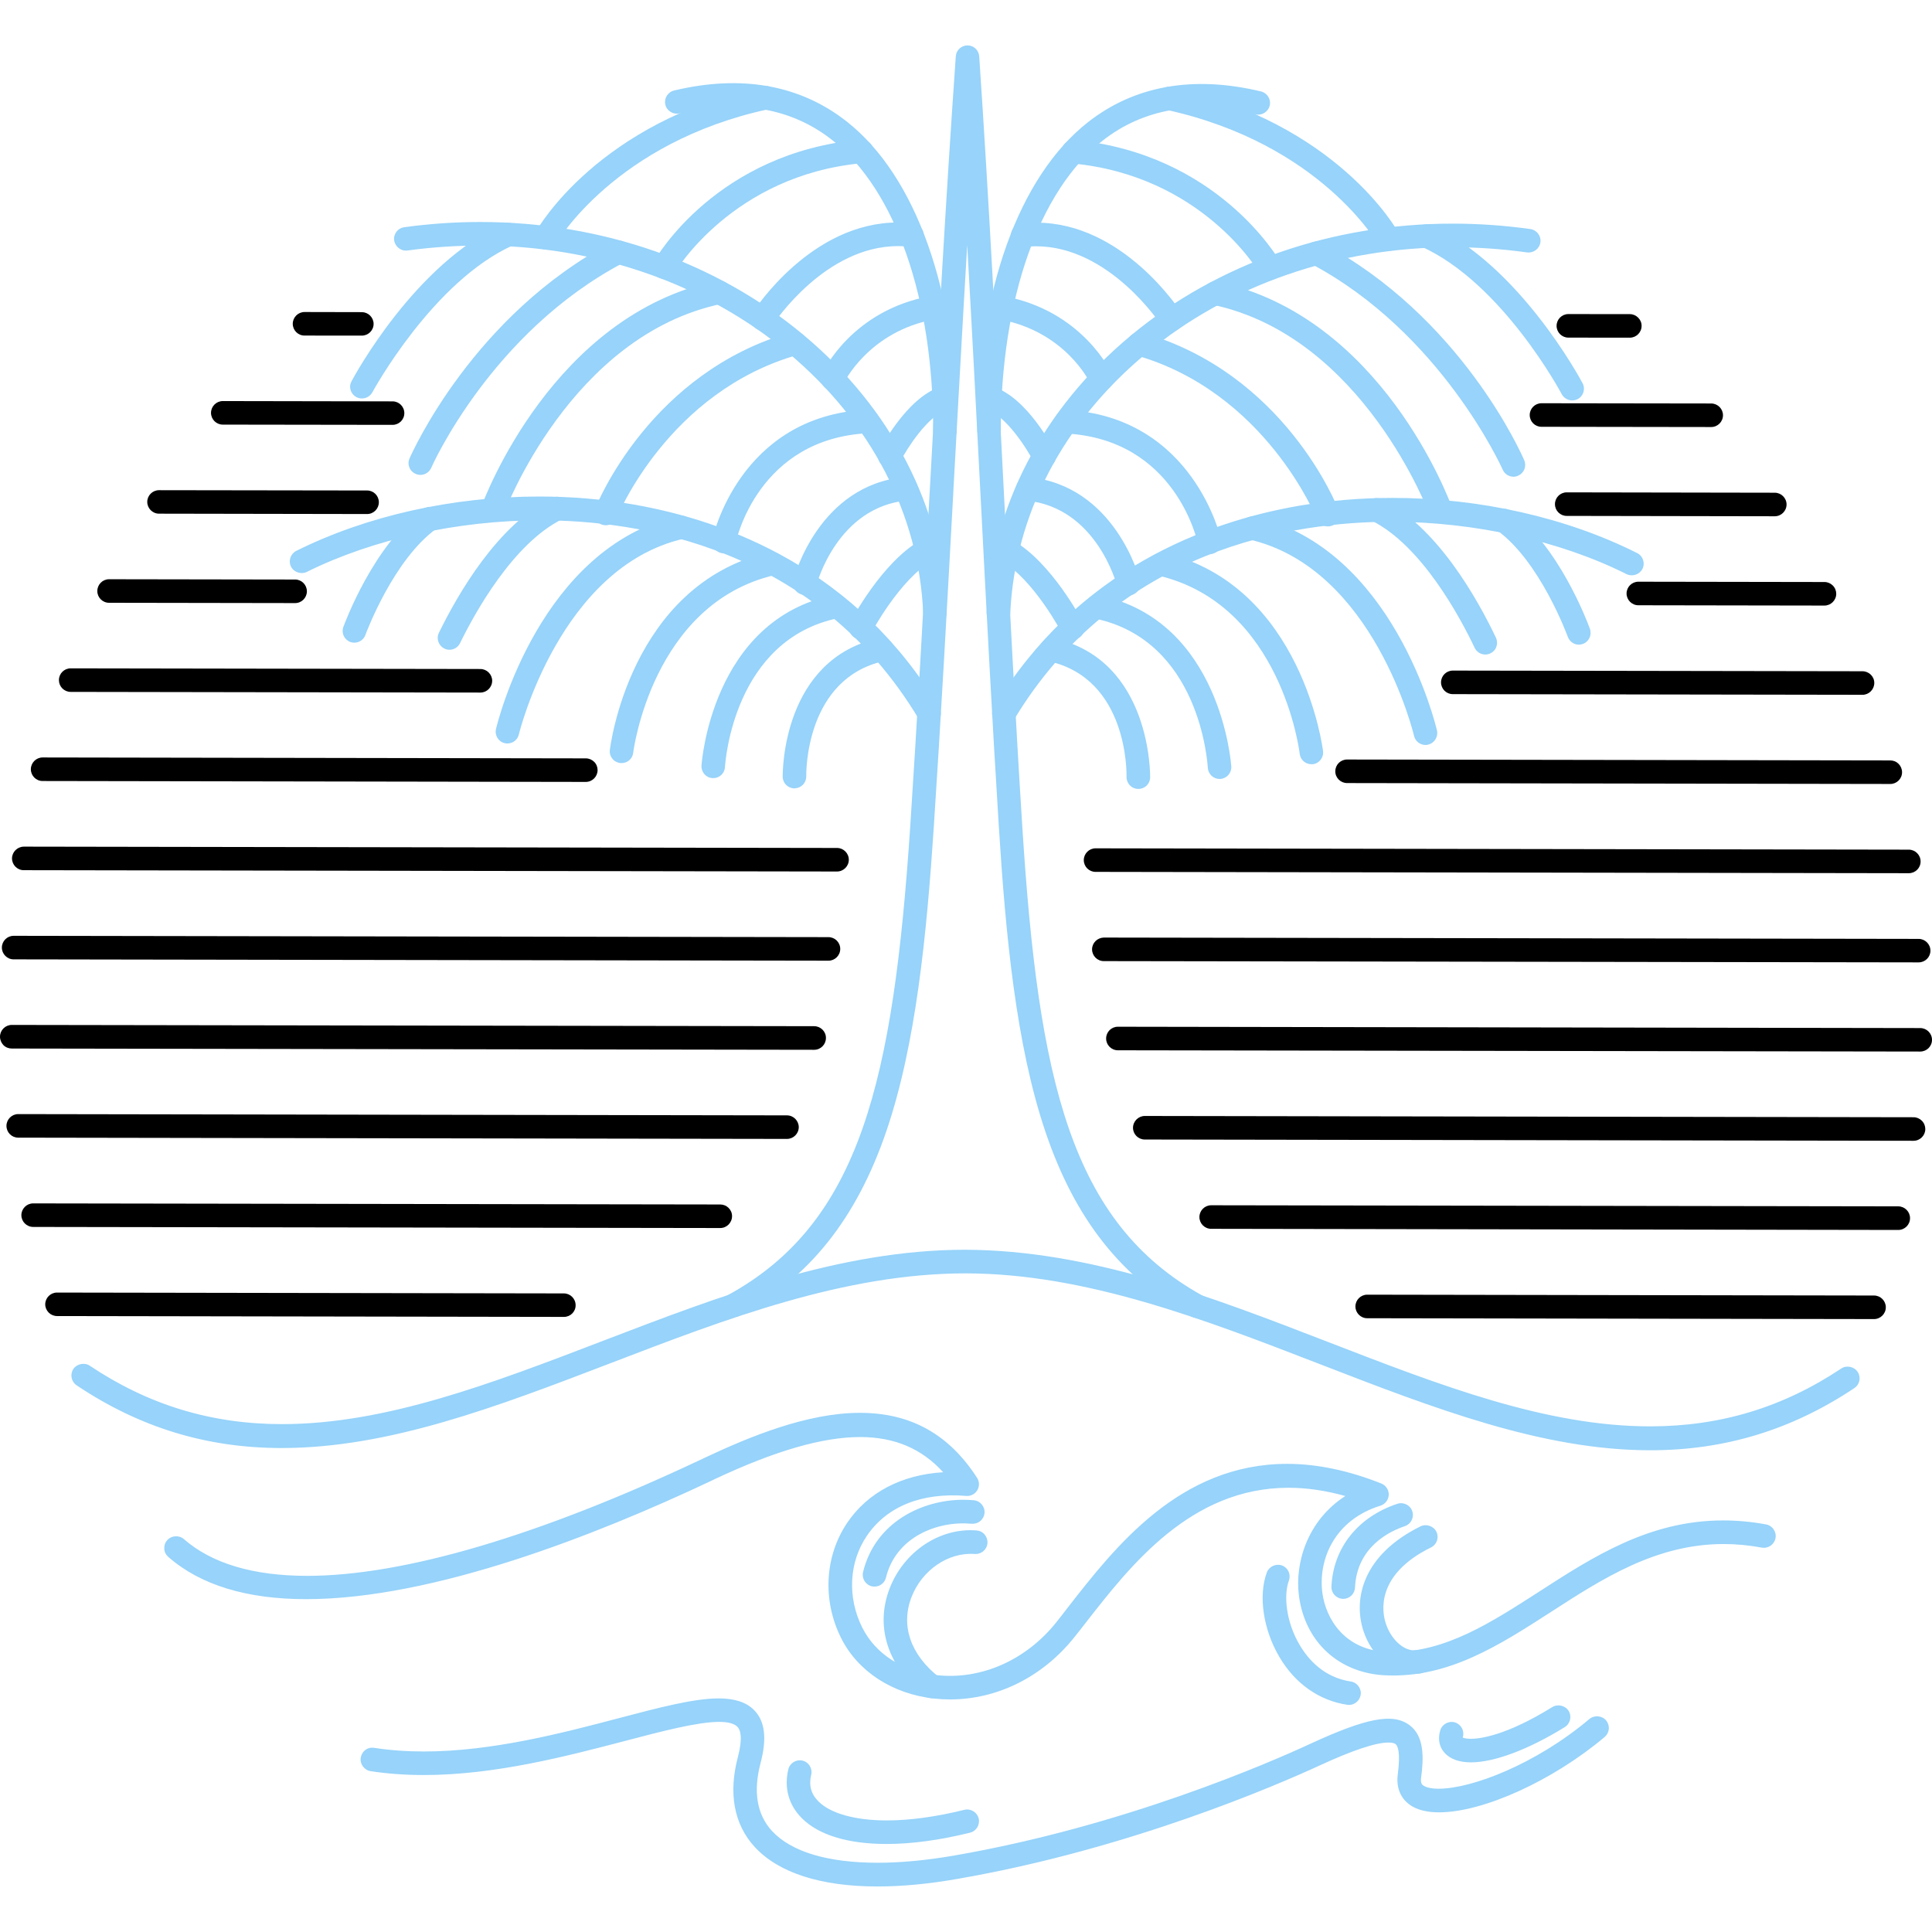 <?xml version="1.0" encoding="utf-8"?>
<!-- Generator: Adobe Illustrator 16.0.0, SVG Export Plug-In . SVG Version: 6.00 Build 0)  -->
<!DOCTYPE svg PUBLIC "-//W3C//DTD SVG 1.1//EN" "http://www.w3.org/Graphics/SVG/1.1/DTD/svg11.dtd">
<svg version="1.1" id="Calque_1" xmlns="http://www.w3.org/2000/svg" xmlns:xlink="http://www.w3.org/1999/xlink" x="0px" y="0px"
	 width="32px" height="32px" viewBox="0 0 32 32" enable-background="new 0 0 32 32" xml:space="preserve">
<g>
	<g>
		<g>
			<path fill="#97D3FA" d="M27.334,23.962c-1.775,0-3.585-0.7-5.458-1.425c-1.907-0.738-3.881-1.502-5.883-1.505
				c-0.004,0-0.008,0-0.013,0c-1.997,0-3.968,0.755-5.874,1.486c-3.065,1.174-5.961,2.284-8.806,0.378
				c-0.063-0.042-0.079-0.127-0.037-0.19c0.042-0.063,0.127-0.08,0.189-0.038c2.728,1.827,5.559,0.743,8.556-0.406
				c1.929-0.739,3.924-1.504,5.972-1.504c0.005,0,0.01,0,0.014,0c2.053,0.003,4.05,0.777,5.98,1.524
				c2.993,1.159,5.821,2.252,8.554,0.434c0.063-0.042,0.148-0.024,0.189,0.039c0.042,0.063,0.025,0.147-0.037,0.189
				C29.573,23.68,28.461,23.962,27.334,23.962z"/>
			<path fill="#97D3FA" d="M27.334,24.021c-1.786,0-3.58-0.694-5.479-1.429c-1.905-0.737-3.872-1.499-5.862-1.501
				c-2.002,0-3.966,0.753-5.866,1.482c-1.894,0.726-3.682,1.411-5.461,1.411c-1.242,0-2.354-0.34-3.397-1.039
				c-0.089-0.06-0.113-0.181-0.054-0.271c0.059-0.086,0.186-0.111,0.271-0.054c0.973,0.651,2.015,0.968,3.185,0.968
				c1.716,0,3.466-0.67,5.317-1.38c1.937-0.742,3.936-1.508,5.993-1.508c2.076,0.004,4.076,0.778,6.012,1.526
				c1.861,0.72,3.615,1.399,5.339,1.399c1.161,0,2.196-0.313,3.165-0.958c0.087-0.059,0.214-0.032,0.271,0.055
				c0.029,0.043,0.039,0.096,0.029,0.147c-0.011,0.051-0.04,0.094-0.084,0.123C29.673,23.685,28.567,24.021,27.334,24.021z
				 M15.98,20.974c2.024,0.003,4.002,0.768,5.914,1.508c1.892,0.732,3.675,1.422,5.439,1.422c1.21,0,2.294-0.33,3.313-1.009
				c0.018-0.011,0.029-0.029,0.033-0.049c0.005-0.021,0-0.042-0.012-0.059c-0.022-0.035-0.072-0.046-0.107-0.022
				c-0.989,0.658-2.046,0.978-3.23,0.978c-1.745,0-3.51-0.683-5.377-1.406c-1.93-0.746-3.92-1.516-5.96-1.52
				c-2.05,0-4.039,0.762-5.962,1.499c-1.865,0.715-3.625,1.389-5.362,1.389c-1.194,0-2.257-0.323-3.249-0.988
				c-0.035-0.023-0.085-0.013-0.108,0.021c-0.024,0.036-0.015,0.084,0.021,0.108c1.023,0.686,2.113,1.02,3.332,1.02
				c1.758,0,3.536-0.682,5.419-1.403C11.995,21.731,13.97,20.974,15.98,20.974z"/>
		</g>
	</g>
	<g>
		<g>
			<path fill="#97D3FA" d="M19.828,21.771c-0.022,0-0.045-0.005-0.066-0.017c-1.145-0.633-1.903-1.592-2.389-3.02
				c-0.488-1.439-0.659-3.268-0.771-5.028c-0.11-1.756-0.205-3.603-0.306-5.557c-0.086-1.666-0.173-3.372-0.274-5.076
				c-0.105,1.705-0.199,3.41-0.29,5.076c-0.106,1.954-0.207,3.8-0.324,5.556c-0.116,1.761-0.293,3.588-0.786,5.026
				c-0.489,1.426-1.252,2.383-2.398,3.012c-0.067,0.037-0.15,0.012-0.187-0.054c-0.036-0.067-0.012-0.15,0.055-0.186
				c2.215-1.214,2.764-3.585,3.044-7.816c0.117-1.755,0.217-3.599,0.324-5.553c0.129-2.355,0.262-4.791,0.43-7.193
				c0.006-0.071,0.064-0.126,0.137-0.126l0,0c0.072,0,0.132,0.056,0.136,0.127c0.162,2.403,0.287,4.839,0.407,7.195
				c0.101,1.953,0.195,3.799,0.306,5.554c0.268,4.232,0.808,6.604,3.02,7.827c0.065,0.036,0.089,0.12,0.054,0.186
				C19.923,21.746,19.876,21.771,19.828,21.771z"/>
			<path fill="#97D3FA" d="M19.828,21.83c-0.032,0-0.065-0.008-0.094-0.024c-1.159-0.641-1.927-1.611-2.416-3.053
				c-0.491-1.446-0.662-3.279-0.773-5.044c-0.11-1.746-0.205-3.581-0.305-5.523l-0.002-0.035c-0.068-1.341-0.14-2.716-0.218-4.094
				c-0.081,1.363-0.154,2.724-0.228,4.047l-0.002,0.046c-0.106,1.947-0.207,3.786-0.324,5.556c-0.117,1.765-0.294,3.598-0.789,5.041
				c-0.495,1.441-1.267,2.408-2.427,3.044c-0.091,0.051-0.215,0.014-0.265-0.077c-0.052-0.095-0.017-0.214,0.077-0.266
				c2.191-1.201,2.734-3.559,3.015-7.769c0.114-1.735,0.215-3.559,0.319-5.489l0.004-0.063c0.122-2.233,0.26-4.764,0.431-7.194
				c0.007-0.102,0.092-0.181,0.194-0.181s0.188,0.08,0.194,0.182c0.162,2.403,0.287,4.84,0.407,7.196
				c0.096,1.856,0.193,3.775,0.306,5.553c0.266,4.21,0.801,6.57,2.989,7.779c0.094,0.052,0.128,0.171,0.076,0.265
				C19.964,21.791,19.899,21.83,19.828,21.83z M15.965,3.068l0.116,0c0.101,1.704,0.189,3.416,0.274,5.072l0.001,0.039
				c0.101,1.942,0.194,3.776,0.305,5.522c0.111,1.757,0.281,3.581,0.768,5.014c0.479,1.413,1.23,2.362,2.361,2.988
				c0.037,0.021,0.086,0.005,0.107-0.031c0.02-0.038,0.006-0.085-0.031-0.106c-2.235-1.235-2.781-3.621-3.049-7.874
				c-0.112-1.778-0.211-3.698-0.307-5.555c-0.12-2.355-0.245-4.792-0.406-7.194c-0.003-0.041-0.037-0.073-0.078-0.073
				s-0.075,0.032-0.078,0.073c-0.171,2.43-0.309,4.959-0.43,7.192l-0.004,0.063c-0.105,1.931-0.205,3.754-0.32,5.49
				c-0.282,4.252-0.835,6.636-3.074,7.864c-0.038,0.021-0.052,0.068-0.031,0.107c0.02,0.035,0.067,0.051,0.106,0.03
				c1.133-0.621,1.887-1.568,2.372-2.98c0.49-1.43,0.666-3.253,0.783-5.011c0.117-1.77,0.217-3.608,0.323-5.555l0.003-0.046
				C15.767,6.457,15.859,4.758,15.965,3.068z"/>
		</g>
	</g>
	<g>
		<g>
			<path fill="#97D3FA" d="M15.651,7.267L15.651,7.267c-0.076,0-0.137-0.062-0.137-0.137c0.004-2.198-0.629-4.012-1.69-4.853
				c-0.69-0.546-1.56-0.699-2.583-0.456c-0.073,0.018-0.146-0.028-0.165-0.101c-0.017-0.074,0.028-0.147,0.102-0.165
				c1.109-0.264,2.057-0.093,2.815,0.507c1.127,0.892,1.799,2.787,1.795,5.067C15.788,7.206,15.727,7.267,15.651,7.267z"/>
			<path fill="#97D3FA" d="M15.651,7.325L15.651,7.325c-0.107,0-0.195-0.088-0.195-0.195c0.004-2.18-0.62-3.977-1.668-4.807
				c-0.674-0.533-1.531-0.683-2.533-0.445c-0.105,0.024-0.211-0.042-0.235-0.144c-0.024-0.105,0.04-0.21,0.146-0.235
				c1.12-0.268,2.094-0.091,2.864,0.518c1.142,0.903,1.821,2.815,1.817,5.113C15.847,7.238,15.759,7.325,15.651,7.325z
				 M12.141,1.651c0.654,0,1.232,0.195,1.72,0.581c1.076,0.852,1.716,2.684,1.713,4.898c0,0.043,0.035,0.078,0.078,0.079
				c0.043,0,0.078-0.035,0.078-0.078c0.004-2.263-0.658-4.14-1.772-5.021c-0.742-0.587-1.68-0.756-2.766-0.497
				c-0.042,0.01-0.068,0.052-0.058,0.094c0.01,0.042,0.053,0.068,0.094,0.058C11.545,1.689,11.852,1.651,12.141,1.651z"/>
		</g>
	</g>
	<g>
		<g>
			<path fill="#97D3FA" d="M15.485,10.284c-0.072,0-0.134-0.057-0.136-0.13c-0.071-1.65-0.873-3.196-2.259-4.354
				c-1.682-1.406-3.997-2.028-6.35-1.707C6.666,4.103,6.598,4.05,6.587,3.975C6.576,3.9,6.629,3.832,6.704,3.821
				c2.429-0.332,4.821,0.313,6.563,1.769c1.444,1.208,2.281,2.824,2.355,4.552c0.003,0.075-0.056,0.139-0.131,0.142
				C15.489,10.284,15.487,10.284,15.485,10.284z"/>
			<path fill="#97D3FA" d="M15.492,10.342h-0.007c-0.104,0-0.189-0.082-0.194-0.187c-0.07-1.633-0.865-3.165-2.237-4.312
				c-1.371-1.145-3.182-1.776-5.101-1.776c-0.399,0-0.805,0.028-1.204,0.082c-0.105,0.015-0.205-0.062-0.22-0.167
				C6.521,3.932,6.535,3.88,6.567,3.838c0.031-0.041,0.077-0.068,0.129-0.075c0.417-0.057,0.84-0.086,1.258-0.086
				c2.01,0,3.909,0.663,5.35,1.867c1.458,1.218,2.302,2.85,2.377,4.594c0.002,0.052-0.016,0.102-0.051,0.141
				c-0.036,0.038-0.084,0.061-0.136,0.063H15.492z M7.953,3.951c1.946,0,3.784,0.64,5.176,1.803c1.398,1.168,2.207,2.73,2.278,4.396
				c0.002,0.042,0.036,0.075,0.078,0.075l0.006,0.058l-0.002-0.058c0.021-0.001,0.04-0.01,0.054-0.025
				c0.015-0.016,0.021-0.036,0.021-0.056c-0.073-1.711-0.902-3.313-2.334-4.509c-1.421-1.187-3.293-1.84-5.275-1.84
				c-0.412,0-0.83,0.029-1.242,0.085C6.691,3.882,6.673,3.893,6.66,3.909C6.647,3.926,6.643,3.946,6.645,3.967
				C6.65,4.006,6.684,4.035,6.722,4.035C7.138,3.979,7.549,3.951,7.953,3.951z"/>
		</g>
	</g>
	<g>
		<g>
			<path fill="#97D3FA" d="M15.39,11.954c-0.046,0-0.092-0.024-0.117-0.067C12.896,7.917,7.771,8.068,5.056,9.42
				C4.988,9.454,4.906,9.426,4.872,9.359C4.839,9.291,4.866,9.209,4.934,9.176c1.613-0.804,3.69-1.088,5.557-0.762
				c1.54,0.27,3.66,1.066,5.017,3.333c0.039,0.064,0.018,0.148-0.047,0.187C15.438,11.947,15.413,11.954,15.39,11.954z"/>
			<path fill="#97D3FA" d="M15.39,12.012c-0.068,0-0.133-0.037-0.167-0.095c-1.719-2.871-4.664-3.299-6.267-3.299
				c-1.371,0-2.783,0.312-3.875,0.855C4.987,9.519,4.866,9.478,4.82,9.385C4.772,9.289,4.812,9.172,4.908,9.124
				c1.165-0.581,2.594-0.9,4.022-0.9c0.535,0,1.063,0.045,1.569,0.133c1.552,0.271,3.688,1.075,5.058,3.361
				c0.026,0.045,0.034,0.098,0.021,0.148c-0.013,0.05-0.044,0.093-0.089,0.119C15.46,12.002,15.425,12.012,15.39,12.012z
				 M8.956,8.501c1.627,0,4.618,0.436,6.367,3.356c0.021,0.036,0.069,0.048,0.106,0.027c0.019-0.011,0.03-0.027,0.035-0.047
				c0.006-0.021,0.003-0.042-0.008-0.06c-1.347-2.248-3.449-3.039-4.977-3.306C9.98,8.384,9.46,8.34,8.931,8.34
				c-1.41,0-2.821,0.315-3.971,0.888c-0.039,0.02-0.055,0.066-0.035,0.105C4.943,9.37,4.992,9.387,5.03,9.368
				C6.137,8.817,7.567,8.501,8.956,8.501z"/>
		</g>
	</g>
	<g>
		<g>
			<path fill="#97D3FA" d="M5.995,6.542c-0.021,0-0.044-0.006-0.064-0.016C5.864,6.49,5.839,6.407,5.875,6.34
				c0.042-0.079,1.047-1.936,2.487-2.582c0.069-0.03,0.15,0,0.181,0.069c0.031,0.069,0,0.15-0.068,0.181
				C7.118,4.615,6.126,6.451,6.115,6.469C6.091,6.515,6.044,6.542,5.995,6.542z"/>
			<path fill="#97D3FA" d="M5.995,6.6c-0.031,0-0.063-0.008-0.092-0.022c-0.046-0.025-0.08-0.066-0.095-0.116
				c-0.016-0.05-0.01-0.103,0.015-0.148c0.042-0.079,1.051-1.951,2.516-2.608c0.096-0.043,0.215,0.003,0.258,0.099
				c0.044,0.098,0,0.213-0.098,0.257c-1.33,0.596-2.322,2.417-2.331,2.435C6.133,6.56,6.067,6.6,5.995,6.6z M8.418,3.805
				c-0.011,0-0.021,0.002-0.031,0.007c-1.429,0.64-2.419,2.478-2.46,2.556c-0.01,0.019-0.013,0.04-0.007,0.06
				c0.007,0.02,0.021,0.037,0.039,0.046c0.037,0.02,0.085,0.004,0.105-0.032c0.009-0.018,1.01-1.871,2.386-2.487
				c0.04-0.018,0.058-0.064,0.04-0.103C8.478,3.823,8.449,3.805,8.418,3.805z"/>
		</g>
	</g>
	<g>
		<g>
			<path fill="#97D3FA" d="M6.963,7.808c-0.019,0-0.037-0.004-0.056-0.012c-0.068-0.03-0.1-0.11-0.069-0.18
				c0.042-0.096,1.051-2.361,3.34-3.563c0.066-0.035,0.149-0.009,0.185,0.058c0.035,0.066,0.009,0.149-0.058,0.184
				c-2.201,1.155-3.207,3.407-3.217,3.43C7.065,7.777,7.016,7.808,6.963,7.808z"/>
			<path fill="#97D3FA" d="M6.963,7.866c-0.026,0-0.053-0.006-0.078-0.017C6.837,7.829,6.8,7.791,6.781,7.742
				c-0.02-0.048-0.019-0.101,0.002-0.149c0.043-0.096,1.058-2.378,3.367-3.59c0.093-0.048,0.215-0.01,0.263,0.083
				c0.025,0.046,0.029,0.099,0.014,0.148s-0.049,0.09-0.096,0.115c-2.193,1.151-3.18,3.378-3.189,3.401
				C7.11,7.82,7.04,7.866,6.963,7.866z M10.241,4.097c-0.013,0-0.025,0.003-0.037,0.009C7.931,5.298,6.933,7.544,6.892,7.639
				c-0.009,0.02-0.01,0.041-0.002,0.06s0.022,0.035,0.042,0.043c0.044,0.019,0.086-0.002,0.103-0.04
				c0.01-0.022,1.037-2.301,3.243-3.458c0.019-0.009,0.032-0.026,0.038-0.046s0.004-0.041-0.005-0.06
				C10.297,4.113,10.271,4.097,10.241,4.097z"/>
		</g>
	</g>
	<g>
		<g>
			<path fill="#97D3FA" d="M8.16,8.584c-0.016,0-0.032-0.003-0.047-0.008C8.042,8.55,8.006,8.472,8.031,8.4
				c0.047-0.127,1.173-3.133,3.856-3.691c0.073-0.016,0.146,0.032,0.161,0.106c0.016,0.073-0.032,0.146-0.105,0.162
				C9.41,5.503,8.299,8.464,8.288,8.495C8.268,8.55,8.216,8.584,8.16,8.584z"/>
			<path fill="#97D3FA" d="M8.16,8.642c-0.023,0-0.046-0.003-0.066-0.011C7.992,8.593,7.94,8.481,7.977,8.38
				c0.048-0.129,1.186-3.164,3.899-3.729c0.1-0.022,0.209,0.048,0.23,0.151c0.01,0.05,0,0.102-0.028,0.146
				c-0.028,0.043-0.072,0.074-0.123,0.084C9.448,5.555,8.354,8.485,8.343,8.515C8.315,8.591,8.241,8.642,8.16,8.642z M11.916,4.765
				c-0.006,0-0.012,0-0.017,0.001C9.249,5.318,8.133,8.294,8.086,8.42C8.071,8.461,8.093,8.506,8.133,8.521
				C8.172,8.535,8.22,8.513,8.233,8.475c0.011-0.03,1.126-3.02,3.698-3.555c0.02-0.004,0.037-0.017,0.049-0.034
				s0.016-0.038,0.011-0.058C11.984,4.791,11.952,4.765,11.916,4.765z"/>
		</g>
	</g>
	<g>
		<g>
			<path fill="#97D3FA" d="M5.869,10.586c-0.015,0-0.03-0.002-0.046-0.008c-0.071-0.026-0.107-0.104-0.082-0.175
				c0.021-0.055,0.497-1.351,1.307-1.925C7.108,8.434,7.194,8.449,7.237,8.51c0.044,0.062,0.029,0.146-0.032,0.19
				c-0.738,0.524-1.203,1.783-1.207,1.795C5.978,10.552,5.926,10.586,5.869,10.586z"/>
			<path fill="#97D3FA" d="M5.869,10.645c-0.022,0-0.045-0.004-0.065-0.011c-0.102-0.038-0.154-0.149-0.117-0.25
				c0.021-0.056,0.503-1.368,1.327-1.953c0.084-0.06,0.211-0.038,0.271,0.046c0.03,0.042,0.042,0.094,0.033,0.145
				C7.31,8.673,7.282,8.718,7.239,8.749c-0.714,0.506-1.168,1.716-1.187,1.768C6.025,10.593,5.951,10.645,5.869,10.645z
				 M7.126,8.511c-0.016,0-0.031,0.005-0.045,0.015c-0.795,0.563-1.265,1.843-1.285,1.897c-0.015,0.041,0.007,0.085,0.047,0.101
				c0.035,0.011,0.087-0.007,0.101-0.047c0.02-0.053,0.485-1.296,1.229-1.823C7.188,8.641,7.2,8.623,7.203,8.602
				C7.207,8.582,7.202,8.561,7.19,8.544C7.175,8.523,7.151,8.511,7.126,8.511z"/>
		</g>
	</g>
	<g>
		<g>
			<path fill="#97D3FA" d="M7.445,10.704c-0.021,0-0.041-0.004-0.061-0.014c-0.067-0.033-0.096-0.115-0.063-0.183
				C7.635,9.868,8.29,8.73,9.17,8.299c0.068-0.034,0.15-0.006,0.184,0.063c0.033,0.067,0.005,0.149-0.063,0.183
				c-0.838,0.411-1.484,1.593-1.723,2.083C7.544,10.675,7.495,10.704,7.445,10.704z"/>
			<path fill="#97D3FA" d="M7.445,10.762c-0.029,0-0.058-0.006-0.085-0.02c-0.097-0.048-0.138-0.165-0.09-0.261
				c0.315-0.646,0.978-1.796,1.874-2.235C9.239,8.2,9.359,8.242,9.405,8.336c0.048,0.096,0.008,0.213-0.089,0.261
				C8.494,9,7.856,10.169,7.62,10.652C7.588,10.719,7.52,10.762,7.445,10.762z M9.23,8.343c-0.012,0-0.023,0.003-0.034,0.008
				C8.331,8.775,7.684,9.9,7.375,10.533c-0.02,0.039-0.003,0.086,0.036,0.105c0.037,0.018,0.086,0.001,0.104-0.037
				c0.241-0.494,0.895-1.69,1.75-2.109C9.304,8.473,9.32,8.426,9.301,8.387C9.288,8.36,9.261,8.343,9.23,8.343z"/>
		</g>
	</g>
	<g>
		<g>
			<path fill="#97D3FA" d="M8.405,12.256c-0.011,0-0.021-0.001-0.031-0.004c-0.073-0.017-0.119-0.091-0.102-0.164
				C8.301,11.967,9,9.119,11.25,8.6c0.074-0.017,0.147,0.029,0.164,0.103c0.017,0.073-0.028,0.147-0.103,0.164
				c-2.084,0.48-2.767,3.257-2.773,3.285C8.523,12.214,8.467,12.256,8.405,12.256z"/>
			<path fill="#97D3FA" d="M8.405,12.314c-0.017,0-0.031-0.001-0.046-0.005c-0.104-0.024-0.168-0.129-0.144-0.234
				c0.029-0.123,0.739-3.005,3.021-3.531c0.104-0.025,0.21,0.043,0.233,0.146c0.012,0.05,0.003,0.103-0.024,0.147
				c-0.027,0.044-0.071,0.075-0.122,0.086c-2.048,0.472-2.723,3.213-2.729,3.241C8.574,12.252,8.496,12.314,8.405,12.314z
				 M11.281,8.655c-0.006,0-0.013,0-0.019,0.002c-2.212,0.51-2.905,3.324-2.934,3.444c-0.01,0.042,0.016,0.084,0.059,0.094
				c0.036,0.009,0.084-0.016,0.094-0.058c0.006-0.028,0.698-2.839,2.817-3.328c0.02-0.005,0.037-0.017,0.048-0.035
				c0.012-0.018,0.015-0.038,0.011-0.059C11.349,8.68,11.317,8.655,11.281,8.655z"/>
		</g>
	</g>
	<g>
		<g>
			<path fill="#97D3FA" d="M10.295,12.581c-0.005,0-0.01,0-0.016-0.001c-0.075-0.009-0.129-0.076-0.12-0.151
				c0.003-0.027,0.335-2.696,2.596-3.227c0.073-0.017,0.146,0.028,0.164,0.102c0.018,0.073-0.028,0.147-0.102,0.164
				c-2.076,0.486-2.384,2.966-2.387,2.991C10.423,12.529,10.363,12.581,10.295,12.581z"/>
			<path fill="#97D3FA" d="M10.295,12.639c-0.007,0-0.014,0-0.021-0.001c-0.054-0.006-0.101-0.032-0.132-0.072
				c-0.033-0.041-0.048-0.092-0.041-0.144c0.003-0.027,0.326-2.734,2.64-3.276c0.102-0.024,0.21,0.042,0.235,0.145
				C13,9.396,12.936,9.5,12.831,9.525c-2.028,0.475-2.34,2.917-2.343,2.941C10.478,12.565,10.395,12.639,10.295,12.639z
				 M12.786,9.257c-0.006,0-0.012,0.001-0.018,0.002c-2.225,0.521-2.548,3.149-2.552,3.176c-0.002,0.021,0.004,0.041,0.017,0.058
				c0.013,0.016,0.031,0.026,0.052,0.029l0.01,0c0.04,0,0.073-0.029,0.077-0.069c0.004-0.026,0.325-2.548,2.432-3.042
				c0.042-0.01,0.068-0.052,0.059-0.094C12.854,9.282,12.823,9.257,12.786,9.257z"/>
		</g>
	</g>
	<g>
		<g>
			<path fill="#97D3FA" d="M11.814,12.83c-0.002,0-0.005,0-0.008,0c-0.075-0.004-0.133-0.068-0.128-0.144
				c0.001-0.024,0.158-2.372,2.152-2.774c0.074-0.015,0.146,0.033,0.161,0.106c0.015,0.074-0.033,0.146-0.106,0.161
				c-1.787,0.36-1.93,2.434-1.935,2.522C11.946,12.773,11.887,12.83,11.814,12.83z"/>
			<path fill="#97D3FA" d="M11.814,12.888l-0.018-0.001c-0.101-0.005-0.183-0.098-0.177-0.205c0.001-0.024,0.162-2.417,2.199-2.828
				c0.111-0.02,0.209,0.05,0.23,0.152c0.021,0.105-0.048,0.209-0.153,0.23c-1.741,0.351-1.882,2.382-1.887,2.468
				C12.003,12.808,11.918,12.888,11.814,12.888z M13.858,9.967c-0.006,0-0.011,0-0.016,0.001c-1.946,0.392-2.105,2.697-2.105,2.72
				c-0.003,0.042,0.029,0.08,0.072,0.082l0.005,0.059v-0.058c0.042,0,0.075-0.033,0.078-0.074c0.006-0.09,0.152-2.207,1.98-2.576
				c0.042-0.009,0.07-0.05,0.062-0.092C13.927,9.994,13.896,9.967,13.858,9.967z"/>
		</g>
	</g>
	<g>
		<g>
			<path fill="#97D3FA" d="M13.158,13c-0.074,0-0.135-0.059-0.137-0.134c0-0.019-0.021-1.9,1.559-2.242
				c0.073-0.015,0.146,0.031,0.162,0.105c0.016,0.074-0.031,0.146-0.104,0.162c-1.359,0.294-1.344,1.901-1.343,1.969
				c0.002,0.076-0.059,0.138-0.134,0.139C13.16,13,13.159,13,13.158,13z"/>
			<path fill="#97D3FA" d="M13.158,13.058c-0.105,0-0.193-0.086-0.194-0.191c-0.001-0.08-0.006-1.952,1.604-2.3
				c0.105-0.021,0.21,0.047,0.231,0.149c0.012,0.051,0.002,0.103-0.026,0.146c-0.028,0.044-0.071,0.074-0.122,0.085
				c-1.31,0.284-1.298,1.845-1.297,1.911c0.001,0.052-0.019,0.102-0.055,0.139c-0.033,0.034-0.076,0.055-0.123,0.059L13.158,13.058z
				 M14.608,10.679c-0.006,0-0.012,0-0.017,0.002c-1.517,0.328-1.513,2.108-1.512,2.184c0.001,0.04,0.032,0.072,0.071,0.076l0.008,0
				c0.021,0,0.041-0.009,0.056-0.023c0.015-0.015,0.022-0.035,0.021-0.056c-0.001-0.07-0.013-1.724,1.39-2.027
				c0.02-0.004,0.037-0.017,0.049-0.034c0.011-0.018,0.015-0.039,0.01-0.059C14.678,10.705,14.646,10.679,14.608,10.679z"/>
		</g>
	</g>
	<g>
		<g>
			<path fill="#97D3FA" d="M10.034,8.642c-0.017,0-0.033-0.003-0.05-0.01C9.914,8.604,9.88,8.525,9.907,8.455
				c0.036-0.092,0.912-2.247,3.226-2.899c0.072-0.021,0.148,0.022,0.168,0.094c0.021,0.073-0.021,0.148-0.094,0.168
				c-2.181,0.615-3.037,2.715-3.046,2.737C10.14,8.609,10.089,8.642,10.034,8.642z"/>
			<path fill="#97D3FA" d="M10.034,8.7c-0.024,0-0.048-0.004-0.071-0.013c-0.1-0.04-0.149-0.153-0.11-0.253
				C9.89,8.341,10.776,6.16,13.117,5.5c0.099-0.028,0.211,0.033,0.24,0.135c0.015,0.05,0.008,0.103-0.018,0.148
				s-0.067,0.078-0.117,0.092c-2.153,0.607-2.999,2.681-3.007,2.702C10.187,8.652,10.115,8.7,10.034,8.7z M13.171,5.609
				c-0.008,0-0.015,0.001-0.022,0.003c-2.285,0.644-3.151,2.774-3.187,2.864c-0.016,0.04,0.003,0.085,0.044,0.102
				c0.04,0.016,0.086-0.006,0.101-0.044c0.009-0.021,0.868-2.146,3.085-2.771c0.02-0.006,0.037-0.019,0.047-0.037
				s0.013-0.039,0.007-0.059C13.235,5.633,13.205,5.609,13.171,5.609z"/>
		</g>
	</g>
	<g>
		<g>
			<path fill="#97D3FA" d="M11.99,9.106c-0.009,0-0.019-0.001-0.028-0.003c-0.073-0.015-0.121-0.087-0.105-0.161
				c0.004-0.02,0.434-1.996,2.51-2.099c0.075-0.002,0.14,0.054,0.144,0.13c0.004,0.075-0.054,0.139-0.13,0.143
				c-1.861,0.092-2.24,1.808-2.256,1.881C12.11,9.062,12.054,9.106,11.99,9.106z"/>
			<path fill="#97D3FA" d="M11.99,9.165c-0.013,0-0.026-0.001-0.039-0.004c-0.105-0.021-0.173-0.125-0.152-0.23
				c0.005-0.021,0.441-2.041,2.564-2.146c0,0,0,0,0.001,0c0.112,0,0.198,0.081,0.204,0.185c0.002,0.052-0.016,0.102-0.051,0.141
				c-0.034,0.039-0.083,0.062-0.135,0.064c-1.821,0.089-2.187,1.763-2.201,1.834C12.162,9.1,12.082,9.165,11.99,9.165z
				 M14.372,6.902c-2.028,0.1-2.454,2.033-2.458,2.052c-0.01,0.042,0.019,0.083,0.06,0.092c0.042,0.01,0.084-0.019,0.093-0.061
				c0.016-0.075,0.4-1.833,2.311-1.928c0.043-0.002,0.076-0.039,0.074-0.082C14.449,6.935,14.414,6.902,14.372,6.902z"/>
		</g>
	</g>
	<g>
		<g>
			<path fill="#97D3FA" d="M13.329,9.794c-0.011,0-0.022-0.001-0.034-0.004c-0.073-0.019-0.117-0.093-0.098-0.166
				c0.017-0.063,0.414-1.533,1.796-1.665c0.075-0.007,0.142,0.048,0.148,0.123c0.008,0.075-0.047,0.142-0.122,0.149
				c-1.19,0.114-1.544,1.407-1.558,1.462C13.445,9.754,13.39,9.794,13.329,9.794z"/>
			<path fill="#97D3FA" d="M13.329,9.853c-0.017,0-0.033-0.002-0.05-0.007c-0.05-0.013-0.091-0.044-0.118-0.089
				c-0.026-0.045-0.033-0.098-0.021-0.148c0.017-0.064,0.424-1.573,1.847-1.708L15.006,7.9c0.101,0,0.185,0.076,0.194,0.176
				c0.011,0.107-0.068,0.203-0.175,0.213c-1.153,0.11-1.493,1.365-1.507,1.418C13.495,9.793,13.418,9.853,13.329,9.853z
				 M15.006,8.017c-1.351,0.128-1.736,1.561-1.752,1.622c-0.006,0.02-0.003,0.042,0.008,0.059c0.011,0.018,0.027,0.031,0.048,0.036
				c0.043,0.012,0.085-0.015,0.096-0.056c0.015-0.056,0.375-1.387,1.608-1.505c0.043-0.004,0.074-0.042,0.07-0.085
				C15.08,8.048,15.046,8.017,15.006,8.017z"/>
		</g>
	</g>
	<g>
		<g>
			<path fill="#97D3FA" d="M14.257,10.532c-0.021,0-0.043-0.005-0.063-0.016c-0.067-0.035-0.093-0.117-0.058-0.185
				c0.021-0.04,0.515-0.977,1.143-1.333c0.065-0.037,0.148-0.015,0.186,0.051c0.038,0.066,0.015,0.149-0.051,0.186
				c-0.559,0.317-1.03,1.213-1.035,1.222C14.354,10.505,14.306,10.532,14.257,10.532z"/>
			<path fill="#97D3FA" d="M14.257,10.59c-0.031,0-0.063-0.008-0.091-0.022c-0.095-0.05-0.132-0.168-0.082-0.263
				c0.021-0.041,0.524-0.993,1.165-1.357c0.09-0.052,0.215-0.017,0.267,0.073c0.025,0.045,0.031,0.098,0.018,0.148
				c-0.014,0.05-0.046,0.092-0.091,0.118c-0.54,0.307-1.009,1.19-1.013,1.199C14.396,10.55,14.33,10.59,14.257,10.59z M15.346,9.04
				c-0.014,0-0.026,0.003-0.038,0.01c-0.612,0.348-1.1,1.271-1.12,1.31c-0.021,0.038-0.005,0.085,0.033,0.105
				c0.037,0.02,0.086,0.003,0.105-0.033c0.02-0.038,0.488-0.922,1.058-1.246c0.019-0.01,0.031-0.027,0.037-0.047
				c0.006-0.02,0.003-0.041-0.008-0.059C15.399,9.055,15.374,9.04,15.346,9.04z"/>
		</g>
	</g>
	<g>
		<g>
			<path fill="#97D3FA" d="M9.043,4.075c-0.022,0-0.046-0.006-0.066-0.017c-0.065-0.037-0.09-0.12-0.053-0.186
				c0.04-0.073,1.026-1.8,3.733-2.386c0.073-0.016,0.146,0.031,0.162,0.104c0.016,0.074-0.031,0.146-0.105,0.163
				c-2.579,0.559-3.542,2.235-3.552,2.251C9.137,4.049,9.091,4.075,9.043,4.075z"/>
			<path fill="#97D3FA" d="M9.043,4.133c-0.032,0-0.065-0.009-0.095-0.024C8.854,4.056,8.82,3.937,8.872,3.843
				c0.042-0.074,1.042-1.823,3.772-2.415c0.104-0.023,0.209,0.047,0.231,0.149c0.023,0.105-0.044,0.209-0.148,0.232
				c-2.538,0.549-3.505,2.207-3.515,2.223C9.179,4.095,9.112,4.133,9.043,4.133z M12.686,1.542c-0.006,0-0.012,0-0.017,0.001
				C9.99,2.123,9.015,3.828,8.975,3.9c-0.021,0.038-0.008,0.085,0.03,0.106c0.037,0.02,0.086,0.006,0.106-0.03
				c0.01-0.018,1.002-1.72,3.591-2.28c0.042-0.009,0.069-0.051,0.061-0.093C12.755,1.567,12.722,1.542,12.686,1.542z"/>
		</g>
	</g>
	<g>
		<g>
			<path fill="#97D3FA" d="M11.002,4.561c-0.022,0-0.046-0.006-0.067-0.018c-0.065-0.038-0.088-0.121-0.051-0.186
				c0.041-0.073,1.034-1.772,3.373-1.986c0.075-0.006,0.142,0.048,0.148,0.124s-0.048,0.142-0.123,0.148
				c-2.192,0.2-3.152,1.833-3.161,1.849C11.096,4.537,11.05,4.561,11.002,4.561z"/>
			<path fill="#97D3FA" d="M11.002,4.62c-0.032,0-0.066-0.009-0.096-0.025c-0.094-0.054-0.126-0.173-0.073-0.267
				c0.041-0.073,1.043-1.798,3.419-2.015l0.017,0c0.103,0,0.187,0.076,0.195,0.177c0.01,0.107-0.069,0.202-0.177,0.212
				c-2.156,0.197-3.106,1.804-3.115,1.82C11.137,4.582,11.072,4.62,11.002,4.62z M14.269,2.429
				c-2.321,0.211-3.294,1.886-3.334,1.957c-0.021,0.038-0.008,0.085,0.029,0.107c0.035,0.02,0.086,0.007,0.106-0.029
				c0.01-0.017,0.978-1.675,3.206-1.878c0.043-0.004,0.075-0.042,0.07-0.085C14.344,2.459,14.31,2.429,14.269,2.429z"/>
		</g>
	</g>
	<g>
		<g>
			<path fill="#97D3FA" d="M12.633,5.417c-0.025,0-0.051-0.007-0.073-0.021c-0.063-0.041-0.083-0.125-0.041-0.189
				c0.042-0.067,1.064-1.631,2.602-1.448c0.075,0.009,0.129,0.077,0.119,0.152c-0.008,0.075-0.076,0.127-0.151,0.119
				c-1.369-0.163-2.331,1.31-2.34,1.324C12.722,5.395,12.678,5.417,12.633,5.417z"/>
			<path fill="#97D3FA" d="M12.633,5.475c-0.037,0-0.073-0.01-0.105-0.03c-0.091-0.059-0.116-0.18-0.059-0.27
				c0.039-0.061,0.971-1.49,2.402-1.49c0.085,0,0.171,0.005,0.257,0.016c0.106,0.013,0.183,0.11,0.17,0.217
				c-0.013,0.105-0.107,0.183-0.216,0.17c-0.068-0.008-0.138-0.012-0.206-0.012c-1.207,0-2.044,1.256-2.079,1.31
				C12.761,5.442,12.7,5.475,12.633,5.475z M14.871,3.802c-1.368,0-2.267,1.377-2.304,1.436c-0.023,0.037-0.013,0.085,0.023,0.108
				c0.034,0.021,0.085,0.011,0.108-0.024c0.036-0.056,0.907-1.363,2.177-1.363c0.072,0,0.146,0.004,0.219,0.013
				c0.001,0,0.001,0,0.002,0c0.047,0,0.08-0.03,0.086-0.068c0.004-0.044-0.026-0.082-0.069-0.087
				C15.032,3.807,14.951,3.802,14.871,3.802z"/>
		</g>
	</g>
	<g>
		<g>
			<path fill="#97D3FA" d="M13.793,6.41c-0.019,0-0.039-0.004-0.058-0.013c-0.068-0.031-0.099-0.112-0.066-0.181
				c0.019-0.042,0.482-1.028,1.762-1.257c0.074-0.013,0.146,0.036,0.158,0.11c0.014,0.075-0.035,0.146-0.11,0.159
				c-1.14,0.203-1.558,1.092-1.562,1.101C13.894,6.38,13.844,6.41,13.793,6.41z"/>
			<path fill="#97D3FA" d="M13.793,6.468c-0.028,0-0.056-0.006-0.082-0.018c-0.047-0.021-0.083-0.06-0.102-0.109
				c-0.018-0.049-0.016-0.102,0.006-0.149c0.02-0.043,0.496-1.056,1.806-1.29c0.109-0.018,0.208,0.054,0.226,0.158
				c0.02,0.105-0.052,0.207-0.156,0.227c-1.105,0.197-1.517,1.06-1.521,1.068C13.938,6.423,13.869,6.468,13.793,6.468z
				 M15.455,5.016C14.191,5.24,13.74,6.2,13.722,6.241c-0.009,0.019-0.01,0.04-0.003,0.06c0.008,0.02,0.022,0.035,0.042,0.043
				c0.041,0.019,0.085,0,0.104-0.038c0.004-0.009,0.428-0.924,1.604-1.134c0.042-0.008,0.071-0.049,0.063-0.091
				C15.525,5.043,15.493,5.016,15.455,5.016z"/>
		</g>
	</g>
	<g>
		<g>
			<path fill="#97D3FA" d="M14.737,7.692c-0.021,0-0.042-0.005-0.062-0.015c-0.067-0.034-0.094-0.116-0.06-0.184
				c0.018-0.035,0.441-0.859,0.981-1.032c0.071-0.023,0.148,0.017,0.172,0.088c0.022,0.072-0.017,0.149-0.089,0.172
				c-0.357,0.114-0.714,0.685-0.821,0.896C14.835,7.665,14.787,7.692,14.737,7.692z"/>
			<path fill="#97D3FA" d="M14.737,7.75c-0.03,0-0.061-0.007-0.088-0.021c-0.096-0.049-0.135-0.166-0.086-0.262
				c0.019-0.036,0.452-0.88,1.016-1.061c0.102-0.033,0.214,0.026,0.246,0.126c0.015,0.049,0.011,0.103-0.014,0.148
				c-0.023,0.046-0.063,0.081-0.113,0.097c-0.337,0.108-0.689,0.676-0.787,0.867C14.877,7.709,14.811,7.75,14.737,7.75z
				 M15.639,6.514c-0.008,0-0.016,0.001-0.023,0.003c-0.519,0.167-0.943,0.994-0.947,1.002c-0.01,0.019-0.012,0.04-0.005,0.06
				c0.007,0.02,0.021,0.036,0.039,0.045c0.039,0.02,0.087,0.003,0.104-0.034c0.005-0.008,0.402-0.779,0.856-0.925
				c0.02-0.006,0.036-0.02,0.045-0.039c0.01-0.019,0.012-0.04,0.006-0.06C15.703,6.535,15.673,6.514,15.639,6.514z"/>
		</g>
	</g>
	<g>
		<g>
			<path fill="#97D3FA" d="M16.382,7.268L16.382,7.268c-0.076,0-0.138-0.061-0.138-0.137c0.004-2.281,0.682-4.173,1.812-5.062
				c0.761-0.598,1.709-0.766,2.817-0.498c0.073,0.018,0.118,0.092,0.101,0.165s-0.092,0.118-0.165,0.101
				c-1.022-0.247-1.892-0.096-2.584,0.448c-1.065,0.837-1.703,2.649-1.707,4.847C16.518,7.207,16.456,7.268,16.382,7.268z"/>
			<path fill="#97D3FA" d="M16.382,7.326c-0.108,0-0.195-0.087-0.195-0.195c0.003-2.299,0.688-4.208,1.833-5.107
				c0.772-0.606,1.746-0.779,2.867-0.509C20.99,1.54,21.056,1.645,21.03,1.75c-0.024,0.103-0.133,0.169-0.235,0.144
				c-1-0.242-1.859-0.094-2.534,0.437c-1.052,0.827-1.682,2.621-1.685,4.801C16.576,7.239,16.488,7.326,16.382,7.326z M19.896,1.506
				c-0.683,0-1.29,0.205-1.805,0.609c-1.116,0.878-1.785,2.752-1.789,5.016c0,0.043,0.035,0.079,0.078,0.079h0.001
				c0.043,0,0.077-0.035,0.078-0.078c0.003-2.215,0.649-4.044,1.729-4.893c0.703-0.553,1.598-0.708,2.634-0.459
				c0.042,0.009,0.084-0.016,0.095-0.057c0.01-0.042-0.016-0.084-0.058-0.095C20.524,1.547,20.2,1.506,19.896,1.506z"/>
		</g>
	</g>
	<g>
		<g>
			<path fill="#97D3FA" d="M16.537,10.286c-0.002,0-0.004,0-0.006,0c-0.076-0.004-0.134-0.067-0.131-0.143
				c0.08-1.727,0.922-3.341,2.371-4.544c1.745-1.45,4.14-2.086,6.568-1.747c0.074,0.011,0.127,0.08,0.116,0.154
				c-0.011,0.074-0.079,0.127-0.154,0.116c-2.353-0.329-4.669,0.286-6.355,1.687c-1.39,1.153-2.196,2.697-2.272,4.347
				C16.67,10.229,16.609,10.286,16.537,10.286z"/>
			<path fill="#97D3FA" d="M16.537,10.344h-0.006c-0.11-0.005-0.193-0.097-0.189-0.204c0.081-1.744,0.931-3.373,2.393-4.586
				c1.437-1.193,3.328-1.85,5.326-1.85c0.427,0,0.86,0.03,1.287,0.09c0.106,0.015,0.181,0.114,0.166,0.221
				c-0.015,0.104-0.114,0.179-0.22,0.166c-0.409-0.057-0.824-0.086-1.233-0.086c-1.907,0-3.711,0.625-5.077,1.76
				c-1.377,1.143-2.176,2.671-2.251,4.304C16.728,10.262,16.642,10.344,16.537,10.344z M24.061,3.82
				c-1.971,0-3.836,0.647-5.252,1.823c-1.436,1.192-2.271,2.791-2.35,4.502c-0.002,0.043,0.031,0.08,0.075,0.082l0.003,0.059v-0.059
				c0.042,0,0.076-0.033,0.078-0.074c0.077-1.667,0.892-3.225,2.294-4.389c1.387-1.152,3.217-1.787,5.151-1.787
				c0.415,0,0.835,0.029,1.249,0.087c0.001,0,0.002,0,0.002,0c0.049,0,0.081-0.029,0.087-0.067c0.006-0.042-0.024-0.082-0.067-0.088
				C24.91,3.851,24.482,3.82,24.061,3.82z"/>
		</g>
	</g>
	<g>
		<g>
			<path fill="#97D3FA" d="M16.628,11.956c-0.024,0-0.049-0.006-0.07-0.02c-0.064-0.039-0.086-0.123-0.047-0.188
				c1.364-2.262,3.487-3.052,5.028-3.316c1.866-0.32,3.942-0.029,5.554,0.78c0.066,0.034,0.094,0.116,0.06,0.184
				c-0.033,0.067-0.115,0.094-0.183,0.061c-2.711-1.361-7.836-1.529-10.225,2.434C16.719,11.932,16.674,11.956,16.628,11.956z"/>
			<path fill="#97D3FA" d="M16.628,12.014c-0.036,0-0.071-0.01-0.102-0.028c-0.044-0.026-0.075-0.069-0.088-0.119
				c-0.013-0.051-0.005-0.104,0.022-0.148c1.376-2.282,3.516-3.078,5.067-3.344c0.497-0.085,1.015-0.128,1.539-0.128
				c1.438,0,2.878,0.324,4.051,0.914c0.096,0.048,0.135,0.166,0.087,0.262c-0.047,0.093-0.167,0.133-0.262,0.087
				c-1.099-0.552-2.521-0.868-3.901-0.868c-1.595,0-4.526,0.426-6.247,3.279C16.76,11.979,16.697,12.014,16.628,12.014z
				 M23.067,8.363c-0.518,0-1.029,0.042-1.519,0.126c-1.528,0.262-3.635,1.045-4.988,3.289c-0.01,0.018-0.014,0.039-0.009,0.06
				c0.005,0.02,0.018,0.037,0.035,0.048c0.036,0.021,0.086,0.01,0.107-0.026c1.751-2.902,4.729-3.336,6.348-3.336
				c1.399,0,2.84,0.321,3.954,0.88c0.038,0.019,0.085,0.003,0.104-0.035c0.02-0.039,0.004-0.086-0.034-0.105
				C25.908,8.683,24.488,8.363,23.067,8.363z"/>
		</g>
	</g>
	<g>
		<g>
			<path fill="#97D3FA" d="M26.04,6.574c-0.049,0-0.097-0.026-0.121-0.073c-0.01-0.018-0.997-1.857-2.351-2.469
				C23.5,4.001,23.469,3.92,23.5,3.852c0.031-0.068,0.112-0.099,0.181-0.068c1.439,0.65,2.438,2.511,2.479,2.59
				c0.035,0.066,0.011,0.149-0.056,0.184C26.083,6.569,26.062,6.574,26.04,6.574z"/>
			<path fill="#97D3FA" d="M26.04,6.632c-0.072,0-0.139-0.04-0.173-0.104c-0.01-0.019-0.98-1.836-2.323-2.443
				c-0.047-0.021-0.083-0.06-0.102-0.108c-0.019-0.049-0.018-0.102,0.004-0.149c0.043-0.095,0.163-0.141,0.259-0.097
				c1.452,0.656,2.465,2.536,2.507,2.616c0.051,0.095,0.015,0.213-0.08,0.263C26.103,6.625,26.071,6.632,26.04,6.632z M23.625,3.83
				c-0.031,0-0.06,0.018-0.071,0.046c-0.018,0.039-0.001,0.085,0.039,0.103c1.384,0.626,2.368,2.476,2.378,2.495
				c0.02,0.036,0.067,0.052,0.106,0.032c0.037-0.02,0.052-0.067,0.032-0.105c-0.042-0.078-1.036-1.924-2.453-2.563
				C23.646,3.832,23.636,3.83,23.625,3.83z"/>
		</g>
	</g>
	<g>
		<g>
			<path fill="#97D3FA" d="M25.068,7.837c-0.053,0-0.104-0.031-0.125-0.082c-0.011-0.023-1.009-2.278-3.206-3.44
				c-0.066-0.035-0.092-0.118-0.057-0.185c0.035-0.066,0.118-0.092,0.185-0.057c2.284,1.208,3.287,3.477,3.328,3.573
				c0.03,0.069-0.002,0.15-0.07,0.18C25.104,7.833,25.086,7.837,25.068,7.837z"/>
			<path fill="#97D3FA" d="M25.068,7.896c-0.078,0-0.148-0.046-0.179-0.118c-0.01-0.022-1.018-2.269-3.18-3.412
				c-0.095-0.05-0.131-0.168-0.081-0.263c0.049-0.092,0.171-0.13,0.264-0.082c2.307,1.22,3.313,3.505,3.354,3.602
				c0.021,0.047,0.021,0.101,0.003,0.149c-0.02,0.048-0.057,0.086-0.104,0.107C25.12,7.89,25.095,7.896,25.068,7.896z M21.802,4.116
				c-0.029,0-0.056,0.016-0.069,0.042c-0.021,0.038-0.006,0.085,0.032,0.105c2.197,1.162,3.19,3.375,3.231,3.469
				c0.018,0.038,0.063,0.057,0.104,0.04c0.02-0.008,0.034-0.023,0.041-0.042c0.008-0.02,0.008-0.041,0-0.06
				c-0.042-0.095-1.031-2.344-3.303-3.545C21.827,4.119,21.814,4.116,21.802,4.116z"/>
		</g>
	</g>
	<g>
		<g>
			<path fill="#97D3FA" d="M23.869,8.609c-0.057,0-0.109-0.035-0.129-0.09c-0.011-0.03-1.112-2.995-3.644-3.53
				c-0.073-0.016-0.121-0.088-0.105-0.162c0.016-0.074,0.089-0.121,0.162-0.105c2.682,0.567,3.798,3.577,3.844,3.704
				c0.025,0.071-0.012,0.149-0.082,0.175C23.899,8.607,23.885,8.609,23.869,8.609z"/>
			<path fill="#97D3FA" d="M23.869,8.668c-0.082,0-0.156-0.052-0.184-0.128c-0.011-0.03-1.105-2.965-3.602-3.493
				c-0.051-0.011-0.094-0.041-0.122-0.084c-0.029-0.043-0.038-0.096-0.027-0.147c0.021-0.103,0.128-0.172,0.23-0.15
				c2.716,0.575,3.84,3.613,3.887,3.742c0.036,0.101-0.016,0.213-0.116,0.25C23.915,8.664,23.893,8.668,23.869,8.668z M20.125,4.778
				c-0.037,0-0.069,0.026-0.076,0.062c-0.005,0.021-0.001,0.042,0.011,0.059c0.011,0.017,0.029,0.029,0.05,0.034
				c2.558,0.541,3.675,3.537,3.686,3.567c0.015,0.04,0.064,0.06,0.1,0.047c0.041-0.015,0.063-0.06,0.048-0.101
				c-0.046-0.126-1.148-3.105-3.802-3.667C20.136,4.778,20.131,4.778,20.125,4.778z"/>
		</g>
	</g>
	<g>
		<g>
			<path fill="#97D3FA" d="M26.152,10.619c-0.056,0-0.108-0.035-0.129-0.09c-0.004-0.013-0.464-1.273-1.201-1.799
				c-0.062-0.044-0.075-0.129-0.031-0.191c0.043-0.061,0.128-0.075,0.189-0.031c0.808,0.576,1.28,1.874,1.301,1.929
				c0.024,0.071-0.012,0.149-0.083,0.175C26.184,10.617,26.167,10.619,26.152,10.619z"/>
			<path fill="#97D3FA" d="M26.152,10.678c-0.082,0-0.155-0.052-0.184-0.129c-0.005-0.013-0.457-1.255-1.181-1.772
				c-0.087-0.062-0.107-0.184-0.045-0.272c0.061-0.084,0.188-0.106,0.271-0.045c0.796,0.568,1.27,1.815,1.321,1.956
				c0.036,0.103-0.017,0.214-0.118,0.25C26.197,10.673,26.174,10.678,26.152,10.678z M24.901,8.54c-0.025,0-0.048,0.012-0.063,0.033
				c-0.024,0.035-0.017,0.084,0.018,0.109c0.757,0.541,1.219,1.815,1.224,1.828c0.014,0.039,0.06,0.062,0.1,0.047
				s0.062-0.06,0.047-0.101c-0.05-0.137-0.512-1.354-1.278-1.901C24.934,8.545,24.918,8.54,24.901,8.54z"/>
		</g>
	</g>
	<g>
		<g>
			<path fill="#97D3FA" d="M24.601,10.783c-0.051,0-0.1-0.029-0.123-0.078c-0.239-0.502-0.887-1.717-1.74-2.139
				c-0.067-0.033-0.095-0.115-0.062-0.183c0.033-0.068,0.115-0.096,0.183-0.063c0.896,0.443,1.554,1.611,1.865,2.267
				c0.033,0.068,0.004,0.149-0.064,0.182C24.641,10.778,24.62,10.783,24.601,10.783z"/>
			<path fill="#97D3FA" d="M24.601,10.841c-0.074,0-0.144-0.043-0.176-0.111c-0.236-0.497-0.877-1.698-1.714-2.111
				c-0.097-0.047-0.136-0.165-0.088-0.261c0.047-0.094,0.165-0.135,0.262-0.089c0.912,0.452,1.577,1.631,1.893,2.294
				c0.021,0.047,0.024,0.1,0.007,0.148c-0.017,0.05-0.053,0.089-0.1,0.111C24.657,10.835,24.629,10.841,24.601,10.841z
				 M22.798,8.365c-0.029,0-0.057,0.017-0.07,0.043c-0.019,0.039-0.003,0.086,0.035,0.105c0.869,0.429,1.526,1.658,1.768,2.166
				c0.018,0.038,0.063,0.056,0.104,0.037c0.019-0.009,0.033-0.025,0.04-0.044s0.006-0.041-0.003-0.059
				c-0.309-0.65-0.958-1.804-1.84-2.24C22.822,8.368,22.81,8.365,22.798,8.365z"/>
		</g>
	</g>
	<g>
		<g>
			<path fill="#97D3FA" d="M23.611,12.28c-0.062,0-0.118-0.042-0.133-0.105c-0.007-0.028-0.682-2.806-2.763-3.293
				c-0.074-0.017-0.119-0.091-0.103-0.164c0.018-0.074,0.091-0.119,0.165-0.102c2.248,0.526,2.938,3.376,2.966,3.497
				c0.017,0.074-0.028,0.147-0.102,0.165C23.632,12.279,23.621,12.28,23.611,12.28z"/>
			<path fill="#97D3FA" d="M23.611,12.339c-0.091,0-0.17-0.062-0.19-0.151c-0.006-0.028-0.665-2.769-2.719-3.25
				c-0.104-0.024-0.17-0.129-0.146-0.234c0.024-0.104,0.129-0.171,0.234-0.146c2.281,0.533,2.981,3.418,3.011,3.541
				c0.023,0.104-0.042,0.209-0.146,0.234C23.641,12.337,23.626,12.339,23.611,12.339z M20.746,8.67
				c-0.036,0-0.067,0.025-0.076,0.061c-0.01,0.042,0.017,0.084,0.059,0.094c2.132,0.499,2.8,3.309,2.807,3.337
				c0.009,0.041,0.058,0.065,0.095,0.058c0.041-0.01,0.066-0.052,0.058-0.094c-0.028-0.12-0.711-2.936-2.923-3.453
				C20.759,8.671,20.752,8.67,20.746,8.67z"/>
		</g>
	</g>
	<g>
		<g>
			<path fill="#97D3FA" d="M21.721,12.599c-0.069,0-0.128-0.051-0.136-0.121c-0.003-0.025-0.306-2.507-2.377-3
				c-0.074-0.018-0.119-0.091-0.102-0.165c0.018-0.073,0.091-0.119,0.165-0.101c2.259,0.538,2.582,3.208,2.585,3.234
				c0.008,0.075-0.046,0.143-0.121,0.151C21.73,12.599,21.726,12.599,21.721,12.599z"/>
			<path fill="#97D3FA" d="M21.721,12.658c-0.1,0-0.183-0.075-0.194-0.173c-0.002-0.025-0.3-2.465-2.332-2.949
				c-0.104-0.024-0.17-0.13-0.145-0.234c0.024-0.104,0.13-0.169,0.234-0.145c2.289,0.544,2.627,3.258,2.63,3.286
				c0.012,0.106-0.065,0.203-0.171,0.215C21.732,12.657,21.727,12.658,21.721,12.658z M19.239,9.268
				c-0.037,0-0.067,0.024-0.076,0.06c-0.01,0.042,0.017,0.084,0.058,0.094c2.12,0.504,2.419,3.025,2.422,3.05
				c0.005,0.04,0.038,0.069,0.078,0.069v0.058l0.009-0.059c0.042-0.004,0.073-0.043,0.068-0.086
				c-0.003-0.027-0.312-2.654-2.54-3.184C19.251,9.268,19.245,9.268,19.239,9.268z"/>
		</g>
	</g>
	<g>
		<g>
			<path fill="#97D3FA" d="M20.2,12.843c-0.072,0-0.133-0.057-0.137-0.129c-0.005-0.088-0.141-2.162-1.926-2.528
				c-0.074-0.016-0.121-0.087-0.106-0.162c0.015-0.074,0.088-0.121,0.161-0.106c1.993,0.408,2.143,2.757,2.144,2.781
				c0.005,0.075-0.053,0.14-0.128,0.144C20.205,12.843,20.202,12.843,20.2,12.843z"/>
			<path fill="#97D3FA" d="M20.2,12.902c-0.104,0-0.188-0.081-0.195-0.185c-0.005-0.086-0.135-2.116-1.879-2.474
				c-0.105-0.022-0.174-0.125-0.151-0.23c0.021-0.104,0.126-0.173,0.229-0.152c2.025,0.415,2.189,2.811,2.19,2.835
				c0.006,0.108-0.076,0.2-0.185,0.206L20.2,12.902z M18.165,9.974c-0.037,0-0.069,0.026-0.077,0.063
				c-0.008,0.042,0.02,0.083,0.062,0.092c1.832,0.375,1.968,2.492,1.973,2.582c0.002,0.042,0.036,0.074,0.078,0.074v0.058
				l0.001-0.058c0.046-0.003,0.079-0.04,0.076-0.083c0-0.023-0.158-2.33-2.097-2.727C18.176,9.975,18.17,9.974,18.165,9.974z"/>
		</g>
	</g>
	<g>
		<g>
			<path fill="#97D3FA" d="M18.855,13.009c-0.001,0-0.002,0-0.003,0c-0.075-0.002-0.136-0.064-0.134-0.14l0,0
				c0.002-0.068,0.022-1.675-1.336-1.974c-0.073-0.016-0.12-0.089-0.104-0.163c0.017-0.074,0.09-0.12,0.163-0.104
				c1.579,0.347,1.552,2.228,1.551,2.247C18.99,12.95,18.93,13.009,18.855,13.009z"/>
			<path fill="#97D3FA" d="M18.855,13.067h-0.003c-0.054-0.001-0.102-0.022-0.139-0.06c-0.035-0.038-0.055-0.087-0.054-0.139
				c0.002-0.066,0.023-1.626-1.29-1.916c-0.051-0.011-0.094-0.041-0.122-0.085s-0.038-0.096-0.026-0.147
				c0.022-0.103,0.129-0.171,0.232-0.148c1.625,0.357,1.597,2.286,1.597,2.306C19.048,12.983,18.963,13.067,18.855,13.067z
				 M17.412,10.684c-0.036,0-0.068,0.026-0.076,0.062c-0.005,0.021-0.001,0.042,0.011,0.059c0.011,0.018,0.028,0.03,0.049,0.034
				c1.406,0.309,1.384,1.962,1.382,2.032c0,0.021,0.007,0.041,0.021,0.056c0.015,0.015,0.034,0.023,0.056,0.024l0.001,0.059V12.95
				c0.043,0,0.077-0.034,0.078-0.076c0.001-0.019,0.022-1.853-1.504-2.188C17.424,10.684,17.418,10.684,17.412,10.684z"/>
		</g>
	</g>
	<g>
		<g>
			<path fill="#97D3FA" d="M21.994,8.661c-0.055,0-0.106-0.033-0.128-0.087c-0.008-0.021-0.857-2.125-3.036-2.746
				c-0.073-0.021-0.115-0.096-0.094-0.169c0.021-0.073,0.096-0.115,0.169-0.094c2.312,0.66,3.18,2.818,3.216,2.91
				c0.027,0.07-0.008,0.149-0.078,0.177C22.027,8.658,22.011,8.661,21.994,8.661z"/>
			<path fill="#97D3FA" d="M21.994,8.719c-0.081,0-0.152-0.048-0.182-0.123c-0.009-0.021-0.85-2.099-2.999-2.712
				c-0.05-0.014-0.091-0.047-0.116-0.093s-0.031-0.098-0.018-0.148c0.029-0.101,0.14-0.163,0.241-0.134
				c2.348,0.67,3.219,2.853,3.254,2.945c0.039,0.1-0.01,0.213-0.11,0.252C22.042,8.715,22.019,8.719,21.994,8.719z M18.868,5.618
				c-0.035,0-0.066,0.023-0.076,0.057c-0.006,0.02-0.003,0.042,0.007,0.06c0.011,0.018,0.026,0.031,0.047,0.037
				c2.211,0.63,3.066,2.76,3.075,2.781c0.016,0.039,0.063,0.06,0.102,0.044c0.04-0.016,0.06-0.061,0.044-0.101
				c-0.035-0.09-0.885-2.22-3.178-2.875C18.882,5.62,18.875,5.618,18.868,5.618z"/>
		</g>
	</g>
	<g>
		<g>
			<path fill="#97D3FA" d="M20.036,9.12c-0.063,0-0.121-0.045-0.134-0.109l0,0c-0.015-0.073-0.388-1.791-2.249-1.888
				c-0.076-0.004-0.134-0.068-0.13-0.144s0.068-0.133,0.144-0.129c2.076,0.109,2.499,2.087,2.503,2.107
				c0.016,0.074-0.032,0.146-0.106,0.161C20.054,9.119,20.045,9.12,20.036,9.12z"/>
			<path fill="#97D3FA" d="M20.036,9.178c-0.093,0-0.173-0.066-0.191-0.157c-0.014-0.071-0.38-1.746-2.195-1.841
				c-0.107-0.006-0.19-0.098-0.185-0.205c0.006-0.104,0.091-0.185,0.195-0.185c2.114,0.111,2.563,2.134,2.567,2.155
				c0.011,0.05,0,0.103-0.028,0.146c-0.029,0.043-0.073,0.073-0.124,0.083C20.062,9.177,20.049,9.178,20.036,9.178z M17.664,6.908
				c-0.046,0-0.08,0.032-0.082,0.074c-0.003,0.043,0.03,0.08,0.073,0.083c1.904,0.1,2.289,1.859,2.305,1.934
				c0.009,0.042,0.05,0.071,0.093,0.062c0.02-0.004,0.037-0.016,0.049-0.033c0.012-0.017,0.016-0.038,0.012-0.059
				C20.109,8.948,19.694,7.014,17.664,6.908L17.664,6.908z"/>
		</g>
	</g>
	<g>
		<g>
			<path fill="#97D3FA" d="M18.695,9.804c-0.062,0-0.117-0.041-0.133-0.103c-0.015-0.058-0.364-1.35-1.553-1.467
				c-0.075-0.007-0.13-0.074-0.123-0.149c0.008-0.075,0.075-0.13,0.15-0.123c1.382,0.136,1.774,1.608,1.79,1.67
				c0.02,0.073-0.025,0.147-0.099,0.167C18.718,9.802,18.706,9.804,18.695,9.804z"/>
			<path fill="#97D3FA" d="M18.695,9.862c-0.09,0-0.167-0.061-0.189-0.147c-0.014-0.053-0.353-1.31-1.502-1.423
				c-0.052-0.005-0.099-0.03-0.132-0.07c-0.032-0.041-0.048-0.091-0.043-0.143c0.01-0.101,0.093-0.176,0.193-0.176l0.02,0.001
				c1.418,0.14,1.826,1.65,1.842,1.714c0.013,0.05,0.006,0.103-0.021,0.147s-0.069,0.077-0.12,0.09
				C18.729,9.86,18.712,9.862,18.695,9.862z M17.029,8.021c-0.046,0-0.08,0.031-0.084,0.07c-0.002,0.021,0.004,0.041,0.018,0.057
				s0.032,0.026,0.053,0.028c1.229,0.121,1.589,1.453,1.604,1.51c0.011,0.041,0.057,0.066,0.095,0.057
				c0.021-0.006,0.038-0.019,0.049-0.037s0.014-0.039,0.008-0.059c-0.015-0.061-0.402-1.495-1.739-1.627
				C17.03,8.021,17.03,8.021,17.029,8.021z"/>
		</g>
	</g>
	<g>
		<g>
			<path fill="#97D3FA" d="M17.765,10.538c-0.049,0-0.097-0.027-0.121-0.074c-0.004-0.009-0.475-0.907-1.031-1.225
				c-0.064-0.038-0.088-0.121-0.05-0.187c0.037-0.065,0.12-0.088,0.186-0.051c0.626,0.358,1.118,1.297,1.139,1.336
				c0.034,0.067,0.009,0.15-0.059,0.185C17.808,10.533,17.786,10.538,17.765,10.538z"/>
			<path fill="#97D3FA" d="M17.765,10.596c-0.072,0-0.139-0.04-0.173-0.104c-0.005-0.01-0.468-0.893-1.008-1.202
				c-0.094-0.054-0.126-0.173-0.073-0.267c0.052-0.09,0.176-0.125,0.267-0.072c0.642,0.367,1.141,1.32,1.161,1.36
				c0.023,0.046,0.028,0.1,0.013,0.149c-0.016,0.05-0.05,0.09-0.096,0.114C17.826,10.589,17.796,10.596,17.765,10.596z
				 M16.681,9.042c-0.028,0-0.054,0.015-0.068,0.039c-0.021,0.038-0.008,0.085,0.029,0.107c0.575,0.329,1.05,1.24,1.055,1.25
				c0.02,0.036,0.066,0.053,0.105,0.032c0.019-0.009,0.032-0.025,0.038-0.045c0.007-0.02,0.005-0.041-0.005-0.06
				c-0.021-0.04-0.503-0.963-1.116-1.313C16.707,9.045,16.694,9.042,16.681,9.042z"/>
		</g>
	</g>
	<g>
		<g>
			<path fill="#97D3FA" d="M23,4.097c-0.048,0-0.094-0.025-0.12-0.07l0,0c-0.009-0.017-0.967-1.697-3.545-2.263
				c-0.073-0.016-0.119-0.089-0.104-0.163c0.016-0.074,0.089-0.121,0.163-0.104c2.704,0.595,3.685,2.325,3.725,2.398
				c0.037,0.065,0.013,0.148-0.053,0.185C23.045,4.092,23.022,4.097,23,4.097z"/>
			<path fill="#97D3FA" d="M23,4.155c-0.07,0-0.136-0.038-0.17-0.1c-0.011-0.018-0.956-1.674-3.507-2.235
				c-0.105-0.023-0.172-0.128-0.148-0.232c0.022-0.103,0.129-0.17,0.232-0.148c2.738,0.602,3.723,2.353,3.764,2.427
				c0.024,0.045,0.03,0.098,0.017,0.148c-0.015,0.05-0.048,0.092-0.093,0.117C23.064,4.147,23.033,4.155,23,4.155z M19.364,1.552
				c-0.035,0-0.068,0.025-0.076,0.061c-0.009,0.042,0.018,0.084,0.061,0.093c2.588,0.569,3.573,2.275,3.583,2.292
				c0.02,0.036,0.068,0.051,0.106,0.03c0.018-0.01,0.031-0.026,0.037-0.046s0.003-0.041-0.007-0.059
				c-0.04-0.073-0.999-1.779-3.687-2.37C19.376,1.553,19.37,1.552,19.364,1.552z"/>
		</g>
	</g>
	<g>
		<g>
			<path fill="#97D3FA" d="M21.039,4.578c-0.048,0-0.094-0.025-0.119-0.069l0,0c-0.009-0.017-0.964-1.652-3.155-1.86
				c-0.074-0.007-0.13-0.073-0.123-0.148c0.008-0.075,0.074-0.13,0.149-0.124c2.338,0.222,3.326,1.925,3.367,1.997
				c0.037,0.066,0.014,0.149-0.052,0.187C21.085,4.572,21.063,4.578,21.039,4.578z"/>
			<path fill="#97D3FA" d="M21.039,4.636c-0.07,0-0.135-0.038-0.169-0.099c-0.039-0.066-0.974-1.628-3.11-1.83
				c-0.051-0.005-0.099-0.03-0.132-0.069c-0.033-0.041-0.049-0.091-0.044-0.143c0.01-0.101,0.093-0.177,0.195-0.177l0.017,0.001
				c2.36,0.224,3.371,1.953,3.413,2.026c0.053,0.094,0.02,0.213-0.074,0.266C21.106,4.627,21.074,4.636,21.039,4.636z M17.785,2.435
				c-0.048,0-0.081,0.03-0.085,0.07c-0.002,0.021,0.005,0.042,0.018,0.058c0.014,0.016,0.032,0.026,0.053,0.027
				c2.196,0.208,3.16,1.82,3.2,1.889c0.021,0.037,0.071,0.051,0.105,0.03c0.039-0.021,0.052-0.069,0.031-0.107
				C21.066,4.331,20.085,2.652,17.785,2.435C17.785,2.435,17.785,2.435,17.785,2.435z"/>
		</g>
	</g>
	<g>
		<g>
			<path fill="#97D3FA" d="M19.405,5.428c-0.045,0-0.089-0.022-0.115-0.063c-0.009-0.015-0.969-1.49-2.335-1.332
				c-0.075,0.01-0.144-0.045-0.152-0.12c-0.008-0.075,0.045-0.143,0.12-0.151c1.538-0.179,2.556,1.39,2.599,1.456
				c0.04,0.063,0.021,0.148-0.042,0.188C19.456,5.421,19.431,5.428,19.405,5.428z"/>
			<path fill="#97D3FA" d="M19.405,5.486c-0.066,0-0.128-0.034-0.164-0.09c-0.009-0.013-0.857-1.317-2.082-1.317
				c-0.065,0-0.133,0.004-0.198,0.012c-0.007,0.001-0.016,0.001-0.023,0.001c-0.099,0-0.181-0.074-0.192-0.173
				c-0.006-0.052,0.009-0.103,0.041-0.144c0.032-0.041,0.079-0.066,0.131-0.072c0.082-0.01,0.167-0.015,0.249-0.015
				c1.429,0,2.365,1.436,2.404,1.498c0.058,0.09,0.03,0.211-0.06,0.269C19.479,5.476,19.443,5.486,19.405,5.486z M17.159,3.962
				c1.293,0,2.172,1.357,2.181,1.371c0.021,0.035,0.072,0.046,0.107,0.023c0.036-0.023,0.048-0.071,0.024-0.108
				c-0.038-0.059-0.939-1.443-2.306-1.443c-0.078,0-0.157,0.004-0.236,0.014c-0.021,0.002-0.039,0.012-0.052,0.028
				c-0.014,0.017-0.02,0.037-0.017,0.058c0.004,0.04,0.037,0.069,0.076,0.069C17.018,3.967,17.089,3.962,17.159,3.962z"/>
		</g>
	</g>
	<g>
		<g>
			<path fill="#97D3FA" d="M18.242,6.417c-0.052,0-0.101-0.029-0.124-0.08c-0.018-0.039-0.426-0.9-1.559-1.107
				c-0.074-0.013-0.123-0.084-0.109-0.159c0.014-0.074,0.085-0.123,0.158-0.11c1.279,0.233,1.74,1.221,1.759,1.262
				c0.031,0.069,0,0.15-0.068,0.181C18.281,6.413,18.262,6.417,18.242,6.417z"/>
			<path fill="#97D3FA" d="M18.242,6.475c-0.076,0-0.146-0.045-0.177-0.114c-0.017-0.035-0.417-0.873-1.516-1.073
				c-0.052-0.009-0.096-0.038-0.126-0.081c-0.029-0.043-0.04-0.095-0.031-0.146c0.019-0.104,0.118-0.175,0.227-0.157
				C17.924,5.142,18.4,6.156,18.421,6.2c0.043,0.098,0,0.213-0.098,0.258C18.298,6.469,18.271,6.475,18.242,6.475z M16.595,5.019
				c-0.05,0-0.081,0.026-0.087,0.063c-0.004,0.021,0.001,0.042,0.013,0.059s0.029,0.028,0.05,0.032
				c1.157,0.211,1.584,1.102,1.601,1.139c0.018,0.04,0.068,0.055,0.104,0.04c0.039-0.018,0.057-0.064,0.038-0.104
				c-0.018-0.041-0.47-1.002-1.715-1.229C16.597,5.019,16.596,5.019,16.595,5.019z"/>
		</g>
	</g>
	<g>
		<g>
			<path fill="#97D3FA" d="M17.294,7.696c-0.05,0-0.099-0.027-0.122-0.075c-0.106-0.211-0.462-0.783-0.818-0.898
				c-0.072-0.023-0.111-0.101-0.088-0.172c0.022-0.072,0.101-0.111,0.172-0.088c0.538,0.174,0.961,1,0.979,1.035
				c0.033,0.067,0.007,0.149-0.061,0.184C17.335,7.691,17.314,7.696,17.294,7.696z"/>
			<path fill="#97D3FA" d="M17.294,7.754c-0.074,0-0.141-0.041-0.174-0.107c-0.097-0.191-0.448-0.76-0.785-0.869
				c-0.049-0.017-0.09-0.051-0.113-0.097s-0.027-0.099-0.012-0.149c0.032-0.1,0.143-0.158,0.245-0.125
				c0.566,0.183,0.995,1.028,1.013,1.064c0.048,0.096,0.01,0.213-0.086,0.262C17.354,7.747,17.325,7.754,17.294,7.754z
				 M16.396,6.515c-0.034,0-0.064,0.021-0.074,0.054c-0.007,0.02-0.005,0.041,0.005,0.06c0.009,0.019,0.025,0.032,0.045,0.039
				c0.454,0.147,0.849,0.92,0.853,0.928c0.02,0.038,0.068,0.053,0.105,0.035c0.038-0.02,0.054-0.067,0.034-0.105
				c-0.004-0.009-0.423-0.837-0.943-1.006C16.411,6.516,16.403,6.515,16.396,6.515z"/>
		</g>
	</g>
	<g>
		<g>
			<path fill="#97D3FA" d="M15.735,28.089c-0.084,0-0.169-0.004-0.253-0.014c-0.672-0.071-1.232-0.436-1.5-0.976
				c-0.3-0.604-0.262-1.313,0.102-1.847c0.348-0.513,0.944-0.802,1.661-0.814c-0.752-0.931-1.944-0.925-3.917,0l-0.086,0.041
				c-2.514,1.186-7.015,2.927-8.916,1.261c-0.057-0.049-0.063-0.136-0.013-0.192c0.049-0.057,0.136-0.063,0.192-0.013
				c1.322,1.158,4.384,0.696,8.619-1.303l0.087-0.041c1.601-0.75,3.377-1.299,4.421,0.318c0.028,0.044,0.029,0.1,0.003,0.145
				c-0.026,0.044-0.076,0.07-0.128,0.065c-0.754-0.061-1.356,0.183-1.698,0.687c-0.307,0.454-0.339,1.056-0.082,1.573
				c0.229,0.462,0.697,0.763,1.283,0.826c0.76,0.081,1.519-0.254,2.03-0.897c0.063-0.079,0.127-0.162,0.195-0.249
				c0.966-1.239,2.426-3.11,5.121-2.032c0.054,0.021,0.088,0.074,0.086,0.132c-0.003,0.057-0.041,0.107-0.097,0.125
				c-0.794,0.246-1.076,0.932-1.002,1.503c0.059,0.456,0.388,1,1.122,1.032c0.935,0.042,1.72-0.465,2.551-1.001
				c1.063-0.688,2.163-1.397,3.725-1.11c0.073,0.013,0.123,0.084,0.109,0.159c-0.014,0.074-0.085,0.124-0.159,0.11
				c-1.455-0.267-2.508,0.412-3.527,1.07c-0.868,0.561-1.688,1.091-2.71,1.045c-0.744-0.033-1.286-0.531-1.382-1.271
				c-0.074-0.576,0.172-1.291,0.856-1.659c-2.301-0.729-3.604,0.941-4.479,2.063c-0.067,0.088-0.134,0.172-0.197,0.251
				C17.24,27.723,16.5,28.089,15.735,28.089z"/>
			<path fill="#97D3FA" d="M15.735,28.148c-0.086,0-0.174-0.005-0.259-0.014c-0.691-0.074-1.271-0.45-1.547-1.008
				c-0.31-0.623-0.269-1.354,0.105-1.906c0.339-0.5,0.899-0.794,1.588-0.835c-0.355-0.392-0.807-0.583-1.375-0.583
				c-0.621,0-1.404,0.226-2.396,0.691l-0.085,0.041c-1.89,0.891-4.585,1.953-6.697,1.953c-0.983,0-1.752-0.235-2.283-0.701
				c-0.038-0.034-0.063-0.082-0.065-0.133C2.718,25.6,2.735,25.549,2.77,25.51c0.068-0.078,0.197-0.086,0.274-0.019
				c0.463,0.405,1.15,0.61,2.045,0.61c1.596,0,3.847-0.665,6.512-1.922l0.087-0.041c0.73-0.343,1.683-0.737,2.554-0.737
				c0.839,0,1.474,0.352,1.941,1.076c0.041,0.063,0.042,0.142,0.004,0.206c-0.035,0.059-0.099,0.095-0.167,0.095l-0.017-0.001
				c-0.737-0.06-1.314,0.174-1.645,0.661c-0.296,0.436-0.326,1.016-0.079,1.514c0.22,0.444,0.672,0.733,1.238,0.794
				c0.739,0.08,1.479-0.251,1.978-0.875c0.063-0.079,0.128-0.162,0.194-0.249c0.782-1.003,1.854-2.376,3.631-2.376
				c0.493,0,1.018,0.11,1.56,0.326c0.075,0.031,0.125,0.106,0.122,0.188c-0.004,0.083-0.06,0.155-0.138,0.179
				c-0.762,0.236-1.032,0.893-0.962,1.44c0.057,0.434,0.369,0.951,1.067,0.981c0.035,0.001,0.07,0.002,0.105,0.002
				c0.869,0,1.615-0.482,2.406-0.991c0.906-0.586,1.838-1.188,3.06-1.188c0.232,0,0.472,0.022,0.711,0.066
				c0.051,0.009,0.096,0.038,0.125,0.081c0.03,0.043,0.042,0.095,0.032,0.147c-0.02,0.104-0.118,0.175-0.228,0.156
				c-0.211-0.039-0.424-0.059-0.63-0.059c-1.119,0-2.002,0.57-2.855,1.121c-0.877,0.566-1.708,1.099-2.744,1.054
				c-0.773-0.034-1.338-0.553-1.437-1.321c-0.07-0.545,0.144-1.248,0.769-1.649c-0.323-0.091-0.639-0.137-0.941-0.137
				c-1.614,0-2.614,1.282-3.345,2.218c-0.068,0.089-0.135,0.173-0.198,0.252C17.276,27.771,16.523,28.148,15.735,28.148z
				 M14.248,23.685c0.648,0,1.152,0.235,1.543,0.717l0.075,0.093l-0.12,0.002c-0.704,0.012-1.277,0.292-1.614,0.789
				c-0.351,0.518-0.388,1.203-0.098,1.789c0.259,0.522,0.803,0.875,1.454,0.943c0.84,0.091,1.665-0.279,2.221-0.977
				c0.063-0.079,0.128-0.163,0.196-0.25c0.746-0.956,1.767-2.264,3.438-2.264c0.354,0,0.726,0.061,1.104,0.181l0.132,0.042
				l-0.122,0.065c-0.666,0.358-0.895,1.062-0.826,1.6c0.092,0.709,0.612,1.188,1.326,1.22c0.041,0.001,0.081,0.002,0.12,0.002
				c0,0,0,0,0.001,0c0.948,0,1.729-0.504,2.555-1.038c0.868-0.561,1.766-1.14,2.919-1.14c0.213,0,0.433,0.021,0.651,0.061
				c0.057,0.003,0.084-0.025,0.091-0.063c0.004-0.021-0.001-0.042-0.013-0.059c-0.012-0.017-0.029-0.028-0.05-0.032
				c-0.232-0.043-0.465-0.064-0.69-0.064c-1.188,0-2.104,0.593-2.992,1.166c-0.843,0.544-1.632,1.052-2.585,1.011
				c-0.77-0.034-1.115-0.604-1.178-1.083c-0.076-0.596,0.217-1.311,1.044-1.567c0.031-0.01,0.054-0.039,0.055-0.072
				c0.001-0.032-0.019-0.063-0.049-0.075c-0.528-0.211-1.038-0.318-1.516-0.318c-1.72,0-2.771,1.348-3.538,2.332
				c-0.068,0.087-0.133,0.17-0.196,0.249c-0.471,0.592-1.146,0.932-1.851,0.932c-0.077,0-0.154-0.004-0.23-0.012
				c-0.607-0.065-1.092-0.378-1.33-0.858c-0.266-0.535-0.232-1.161,0.087-1.631c0.35-0.517,0.976-0.775,1.751-0.712h0.001
				c0.034,0,0.059-0.014,0.072-0.037c0.016-0.026,0.015-0.058-0.002-0.083c-0.443-0.688-1.047-1.022-1.843-1.022
				c-0.849,0-1.784,0.388-2.504,0.726l-0.087,0.041c-2.681,1.265-4.949,1.933-6.562,1.933c-0.924,0-1.637-0.215-2.121-0.639
				c-0.031-0.028-0.083-0.024-0.11,0.007c-0.014,0.015-0.021,0.036-0.02,0.057c0.002,0.021,0.011,0.04,0.026,0.053
				c0.51,0.446,1.252,0.672,2.206,0.672c2.091,0,4.769-1.056,6.647-1.942l0.085-0.04C12.811,23.914,13.609,23.685,14.248,23.685z"/>
		</g>
	</g>
	<g>
		<g>
			<path fill="#97D3FA" d="M14.533,31.187c-0.917,0-1.604-0.216-1.991-0.637c-0.326-0.355-0.417-0.85-0.265-1.431
				c0.074-0.283,0.066-0.472-0.024-0.563c-0.223-0.224-1.009-0.016-1.919,0.223c-1.221,0.32-2.738,0.719-4.186,0.499
				c-0.075-0.012-0.126-0.081-0.114-0.156c0.011-0.074,0.08-0.125,0.155-0.114c1.392,0.211,2.879-0.18,4.074-0.494
				c1.073-0.282,1.849-0.486,2.184-0.151c0.165,0.165,0.196,0.436,0.094,0.824c-0.129,0.494-0.062,0.89,0.202,1.177
				c0.482,0.525,1.599,0.682,3.063,0.428c2.816-0.486,5.238-1.541,5.914-1.853c0.896-0.414,1.343-0.503,1.593-0.319
				c0.223,0.164,0.21,0.504,0.169,0.816c-0.017,0.125,0.033,0.171,0.083,0.198c0.36,0.197,1.695-0.187,2.802-1.119
				c0.058-0.048,0.144-0.041,0.192,0.017c0.048,0.057,0.041,0.144-0.017,0.192c-1.073,0.904-2.555,1.453-3.108,1.15
				c-0.172-0.094-0.251-0.262-0.223-0.474c0.041-0.316,0.021-0.5-0.061-0.561c-0.145-0.106-0.587,0.011-1.317,0.348
				c-0.683,0.315-3.132,1.381-5.981,1.873C15.374,31.146,14.932,31.187,14.533,31.187z"/>
			<path fill="#97D3FA" d="M14.533,31.246c-0.938,0-1.64-0.227-2.034-0.656c-0.34-0.371-0.437-0.884-0.278-1.485
				c0.086-0.326,0.043-0.455-0.009-0.506c-0.052-0.052-0.154-0.079-0.302-0.079c-0.356,0-0.939,0.153-1.556,0.315
				C9.391,29.087,8.199,29.4,7.023,29.4c-0.308,0-0.604-0.021-0.884-0.064c-0.106-0.017-0.18-0.117-0.164-0.223
				c0.017-0.105,0.11-0.181,0.223-0.163c0.26,0.04,0.537,0.06,0.824,0.06c1.127,0,2.29-0.305,3.225-0.551
				c0.668-0.176,1.244-0.328,1.656-0.328c0.266,0,0.456,0.063,0.585,0.191c0.182,0.182,0.218,0.47,0.109,0.88
				c-0.124,0.473-0.061,0.851,0.188,1.123c0.318,0.346,0.924,0.528,1.753,0.528c0.382,0,0.806-0.04,1.258-0.118
				c2.811-0.485,5.226-1.537,5.898-1.848c0.943-0.436,1.377-0.517,1.652-0.313c0.247,0.182,0.236,0.542,0.192,0.871
				c-0.014,0.102,0.025,0.124,0.054,0.139c0.052,0.028,0.133,0.043,0.235,0.043c0.548,0,1.61-0.405,2.5-1.156
				c0.079-0.066,0.208-0.056,0.275,0.024c0.033,0.04,0.049,0.09,0.045,0.142c-0.005,0.052-0.029,0.099-0.069,0.133
				c-0.857,0.723-2.011,1.248-2.743,1.248c-0.175,0-0.32-0.031-0.43-0.091c-0.192-0.105-0.284-0.299-0.254-0.533
				c0.05-0.379-0.002-0.48-0.036-0.506c-0.023-0.018-0.065-0.026-0.119-0.026c-0.209,0-0.593,0.128-1.139,0.38
				c-0.686,0.316-3.143,1.385-5.996,1.878C15.385,31.204,14.937,31.246,14.533,31.246z M11.91,28.403
				c0.183,0,0.309,0.037,0.385,0.113c0.107,0.107,0.12,0.31,0.039,0.618c-0.147,0.561-0.061,1.037,0.252,1.377
				c0.37,0.404,1.044,0.618,1.947,0.618c0.397,0,0.838-0.042,1.31-0.123c2.841-0.491,5.285-1.555,5.967-1.869
				c0.774-0.356,1.204-0.467,1.377-0.342c0.104,0.077,0.129,0.267,0.083,0.616c-0.025,0.188,0.042,0.332,0.193,0.415
				c0.093,0.051,0.219,0.077,0.374,0.077c0.708,0,1.83-0.513,2.668-1.22c0.017-0.014,0.026-0.032,0.027-0.053
				c0.002-0.021-0.004-0.042-0.018-0.057c-0.026-0.032-0.078-0.036-0.11-0.009c-0.911,0.769-2.007,1.183-2.575,1.183
				c-0.123,0-0.222-0.02-0.292-0.058c-0.093-0.05-0.129-0.134-0.112-0.257c0.038-0.295,0.052-0.616-0.146-0.762
				c-0.233-0.173-0.654-0.081-1.533,0.326c-0.677,0.312-3.104,1.369-5.929,1.857c-0.458,0.079-0.888,0.12-1.277,0.12
				c-0.862,0-1.498-0.196-1.839-0.566c-0.278-0.303-0.35-0.717-0.216-1.231c0.097-0.368,0.071-0.619-0.078-0.768
				c-0.106-0.105-0.271-0.157-0.503-0.157c-0.397,0-0.966,0.149-1.625,0.323c-0.942,0.248-2.114,0.556-3.256,0.556
				c-0.294,0-0.576-0.021-0.842-0.061c-0.001,0-0.002,0-0.002,0c-0.05,0-0.081,0.028-0.087,0.065
				c-0.007,0.042,0.022,0.083,0.065,0.089c0.273,0.042,0.565,0.063,0.866,0.063c1.161,0,2.344-0.311,3.295-0.561
				C10.976,28.55,11.538,28.403,11.91,28.403z"/>
		</g>
	</g>
	<g>
		<g>
			<path fill="#97D3FA" d="M22.343,28.181c-0.007,0-0.014,0-0.021-0.001c-0.447-0.068-0.832-0.339-1.082-0.764
				c-0.259-0.438-0.341-0.981-0.203-1.351c0.026-0.071,0.104-0.107,0.176-0.081c0.07,0.026,0.106,0.104,0.08,0.176
				c-0.091,0.247-0.059,0.709,0.183,1.117c0.147,0.249,0.42,0.561,0.888,0.632c0.074,0.012,0.126,0.081,0.114,0.156
				C22.468,28.132,22.409,28.181,22.343,28.181z"/>
			<path fill="#97D3FA" d="M22.343,28.239c-0.009,0-0.019,0-0.027-0.002c-0.468-0.07-0.866-0.352-1.125-0.792
				c-0.268-0.453-0.352-1.016-0.208-1.401c0.036-0.098,0.15-0.151,0.251-0.115c0.049,0.018,0.087,0.054,0.109,0.101
				c0.021,0.048,0.023,0.101,0.005,0.15c-0.087,0.234-0.053,0.675,0.179,1.067c0.14,0.238,0.401,0.537,0.846,0.604
				c0.106,0.016,0.18,0.116,0.164,0.222C22.521,28.168,22.439,28.239,22.343,28.239z M21.165,26.034
				c-0.032,0-0.062,0.021-0.073,0.051c-0.131,0.354-0.052,0.877,0.198,1.301c0.241,0.41,0.611,0.67,1.041,0.735l0.012,0.001
				c0.039,0,0.071-0.029,0.077-0.066c0.007-0.042-0.022-0.083-0.065-0.089c-0.49-0.074-0.775-0.4-0.929-0.66
				c-0.25-0.423-0.283-0.907-0.188-1.167c0.008-0.02,0.007-0.041-0.002-0.06c-0.009-0.019-0.024-0.033-0.044-0.041
				C21.184,26.036,21.174,26.034,21.165,26.034z"/>
		</g>
	</g>
	<g>
		<g>
			<path fill="#97D3FA" d="M14.683,30.483c-0.61,0-1.089-0.139-1.36-0.409c-0.203-0.203-0.277-0.471-0.209-0.755
				c0.018-0.074,0.091-0.119,0.165-0.101c0.073,0.018,0.118,0.091,0.101,0.165c-0.047,0.194-0.001,0.361,0.136,0.498
				c0.297,0.295,1.103,0.49,2.474,0.153c0.073-0.018,0.146,0.027,0.165,0.1c0.019,0.073-0.026,0.147-0.1,0.166
				C15.552,30.422,15.088,30.483,14.683,30.483z"/>
			<path fill="#97D3FA" d="M14.683,30.542c-0.636,0-1.121-0.147-1.401-0.426c-0.219-0.218-0.298-0.505-0.225-0.81
				c0.024-0.103,0.13-0.169,0.235-0.145c0.104,0.025,0.169,0.131,0.144,0.235c-0.042,0.175-0.003,0.319,0.121,0.442
				c0.2,0.2,0.612,0.314,1.13,0.314c0.38,0,0.813-0.059,1.288-0.176c0.103-0.025,0.21,0.041,0.235,0.143
				c0.025,0.104-0.038,0.209-0.143,0.236C15.565,30.479,15.1,30.542,14.683,30.542z M13.246,29.273
				c-0.036,0-0.067,0.025-0.076,0.061c-0.063,0.263,0.005,0.512,0.193,0.7c0.258,0.256,0.715,0.392,1.319,0.392
				c0.407,0,0.863-0.062,1.356-0.183c0.042-0.01,0.067-0.053,0.058-0.094c-0.01-0.041-0.052-0.067-0.095-0.057
				c-1.174,0.289-2.145,0.213-2.528-0.169c-0.152-0.151-0.203-0.337-0.151-0.552c0.01-0.042-0.017-0.084-0.058-0.094
				C13.258,29.274,13.252,29.273,13.246,29.273z"/>
		</g>
	</g>
	<g>
		<g>
			<path fill="#97D3FA" d="M24.364,29.132c-0.146,0-0.264-0.031-0.348-0.096c-0.11-0.085-0.148-0.216-0.104-0.361
				c0.021-0.072,0.099-0.113,0.17-0.09c0.072,0.021,0.113,0.098,0.092,0.17c-0.015,0.047-0.001,0.058,0.009,0.065
				c0.11,0.085,0.638,0.076,1.56-0.496c0.064-0.04,0.148-0.02,0.188,0.044c0.04,0.063,0.02,0.148-0.044,0.188
				C25.284,28.929,24.735,29.132,24.364,29.132z"/>
			<path fill="#97D3FA" d="M24.364,29.19c-0.162,0-0.291-0.037-0.383-0.108c-0.131-0.1-0.177-0.255-0.125-0.424
				c0.03-0.101,0.143-0.161,0.244-0.129s0.16,0.14,0.129,0.243c-0.001,0.003-0.002,0.005-0.002,0.007
				c0.022,0.011,0.067,0.021,0.136,0.021c0.149,0,0.582-0.051,1.349-0.526c0.088-0.054,0.213-0.026,0.269,0.063
				c0.057,0.091,0.028,0.212-0.063,0.269C25.318,28.977,24.752,29.19,24.364,29.19z M24.042,28.636
				c-0.033,0-0.064,0.023-0.074,0.055c-0.037,0.122-0.007,0.228,0.084,0.298c0.072,0.056,0.177,0.083,0.313,0.083
				c0.366,0,0.91-0.207,1.492-0.567c0.036-0.023,0.047-0.071,0.024-0.107c-0.021-0.036-0.073-0.048-0.107-0.026
				c-0.792,0.491-1.25,0.544-1.41,0.544c-0.098,0-0.173-0.018-0.216-0.051c-0.039-0.03-0.048-0.071-0.029-0.129
				c0.012-0.041-0.012-0.084-0.053-0.097C24.058,28.638,24.05,28.636,24.042,28.636z"/>
		</g>
	</g>
	<g>
		<g>
			<path fill="#97D3FA" d="M14.485,26.22c-0.011,0-0.021-0.001-0.032-0.003c-0.073-0.019-0.119-0.092-0.101-0.166
				c0.205-0.841,1.048-1.212,1.773-1.144c0.075,0.007,0.13,0.074,0.123,0.149s-0.074,0.13-0.149,0.123
				c-0.608-0.057-1.313,0.246-1.481,0.937C14.603,26.179,14.547,26.22,14.485,26.22z"/>
			<path fill="#97D3FA" d="M14.485,26.279c-0.017,0-0.032-0.002-0.047-0.005c-0.104-0.026-0.168-0.132-0.143-0.236
				c0.202-0.827,0.979-1.197,1.66-1.197c0.059,0,0.117,0.003,0.176,0.008c0.105,0.01,0.185,0.105,0.176,0.212
				c-0.01,0.101-0.094,0.177-0.195,0.177l-0.018,0c-0.564-0.052-1.255,0.216-1.42,0.893C14.653,26.218,14.575,26.279,14.485,26.279z
				 M15.956,24.958c-0.635,0-1.359,0.342-1.547,1.107c-0.01,0.042,0.016,0.084,0.058,0.095c0.005,0.001,0.012,0.002,0.019,0.002
				c0.036,0,0.067-0.024,0.076-0.06c0.182-0.744,0.931-1.038,1.544-0.981l0,0c0.048,0,0.082-0.03,0.085-0.071
				c0.004-0.042-0.027-0.081-0.07-0.084C16.065,24.96,16.011,24.958,15.956,24.958z"/>
		</g>
	</g>
	<g>
		<g>
			<path fill="#97D3FA" d="M15.434,28.069c-0.029,0-0.059-0.009-0.084-0.029c-0.588-0.46-0.797-1.1-0.56-1.711
				c0.228-0.587,0.796-0.965,1.381-0.92c0.075,0.006,0.132,0.071,0.126,0.146s-0.071,0.131-0.147,0.126
				c-0.458-0.036-0.924,0.279-1.105,0.747c-0.194,0.5-0.021,1.009,0.475,1.396c0.059,0.047,0.069,0.132,0.022,0.192
				C15.515,28.051,15.475,28.069,15.434,28.069z"/>
			<path fill="#97D3FA" d="M15.434,28.128c-0.044,0-0.085-0.015-0.12-0.042c-0.609-0.478-0.825-1.143-0.578-1.779
				c0.235-0.607,0.828-1.007,1.439-0.958c0.053,0.004,0.1,0.028,0.134,0.068c0.033,0.04,0.05,0.09,0.047,0.142
				c-0.008,0.101-0.094,0.18-0.195,0.18l-0.015,0c-0.44-0.034-0.875,0.268-1.047,0.71c-0.185,0.474-0.019,0.959,0.455,1.33
				c0.085,0.066,0.1,0.189,0.034,0.274C15.55,28.101,15.494,28.128,15.434,28.128z M16.077,25.463c-0.531,0-1.027,0.356-1.233,0.887
				c-0.228,0.585-0.024,1.2,0.542,1.645c0.033,0.026,0.084,0.02,0.109-0.014c0.026-0.034,0.021-0.083-0.014-0.11
				c-0.517-0.405-0.695-0.939-0.492-1.464c0.19-0.488,0.679-0.823,1.165-0.784c0,0,0,0,0.001,0c0.046,0,0.08-0.032,0.083-0.072
				c0.002-0.021-0.005-0.041-0.019-0.057c-0.014-0.016-0.032-0.025-0.054-0.027C16.137,25.464,16.107,25.463,16.077,25.463z"/>
		</g>
	</g>
	<g>
		<g>
			<path fill="#97D3FA" d="M23.423,27.667c-0.328,0-0.654-0.273-0.785-0.674c-0.164-0.503-0.009-1.203,0.918-1.66
				c0.067-0.034,0.149-0.005,0.183,0.063c0.034,0.067,0.006,0.149-0.063,0.182c-0.969,0.478-0.841,1.139-0.778,1.33
				c0.102,0.309,0.354,0.52,0.578,0.481c0.074-0.013,0.145,0.037,0.158,0.111c0.014,0.074-0.036,0.145-0.111,0.158
				C23.489,27.664,23.456,27.667,23.423,27.667z"/>
			<path fill="#97D3FA" d="M23.423,27.726c-0.357,0-0.703-0.294-0.841-0.715c-0.171-0.526-0.013-1.257,0.947-1.73
				c0.093-0.046,0.216-0.005,0.262,0.089c0.023,0.047,0.026,0.1,0.01,0.149c-0.018,0.049-0.053,0.089-0.099,0.111
				c-0.928,0.457-0.809,1.079-0.749,1.259c0.089,0.274,0.314,0.476,0.513,0.442c0.105-0.019,0.207,0.054,0.226,0.159
				c0.009,0.051-0.002,0.103-0.032,0.146c-0.03,0.043-0.075,0.071-0.126,0.08C23.496,27.722,23.459,27.726,23.423,27.726z
				 M23.616,25.377c-0.012,0-0.023,0.002-0.034,0.008c-0.895,0.44-1.045,1.109-0.889,1.589c0.134,0.41,0.476,0.683,0.819,0.626
				c0.021-0.004,0.038-0.015,0.051-0.032c0.012-0.017,0.017-0.038,0.013-0.058c-0.007-0.038-0.039-0.065-0.077-0.065
				c-0.034,0.005-0.057,0.007-0.078,0.007c-0.235,0-0.479-0.221-0.579-0.526c-0.066-0.203-0.204-0.902,0.809-1.4
				c0.019-0.009,0.033-0.025,0.039-0.044c0.007-0.02,0.006-0.041-0.003-0.06C23.673,25.395,23.646,25.377,23.616,25.377z"/>
		</g>
	</g>
	<g>
		<g>
			<path fill="#97D3FA" d="M22.248,26.424c-0.003,0-0.005,0-0.007,0c-0.075-0.003-0.134-0.067-0.13-0.142
				c0.027-0.616,0.421-1.108,1.053-1.318c0.071-0.023,0.148,0.016,0.173,0.087c0.023,0.072-0.016,0.149-0.087,0.173
				c-0.25,0.083-0.833,0.353-0.866,1.07C22.381,26.367,22.32,26.424,22.248,26.424z"/>
			<path fill="#97D3FA" d="M22.248,26.482h-0.007c-0.109-0.005-0.193-0.097-0.188-0.204c0.029-0.64,0.438-1.153,1.093-1.371
				c0.102-0.033,0.214,0.024,0.246,0.124c0.034,0.102-0.021,0.212-0.123,0.247c-0.238,0.079-0.795,0.335-0.826,1.017
				C22.438,26.4,22.353,26.482,22.248,26.482z M23.207,25.015c-0.009,0-0.017,0.001-0.024,0.004
				c-0.608,0.202-0.986,0.675-1.014,1.265c-0.001,0.043,0.032,0.079,0.075,0.081l0.004,0.059v-0.059
				c0.042,0,0.076-0.032,0.077-0.074c0.035-0.755,0.646-1.037,0.906-1.123c0.041-0.014,0.063-0.058,0.05-0.1
				C23.271,25.037,23.24,25.015,23.207,25.015z"/>
		</g>
	</g>
	<g>
		<g>
			<g>
				<g>
					<g>
						<path d="M9.341,21.753L9.341,21.753L0.945,21.74c-0.076,0-0.137-0.061-0.137-0.137c0.001-0.075,0.062-0.136,0.137-0.136l0,0
							l8.396,0.014c0.075,0,0.136,0.061,0.136,0.137C9.478,21.692,9.417,21.753,9.341,21.753z"/>
						<path d="M9.341,21.812l-8.396-0.014c-0.052,0-0.102-0.021-0.138-0.057c-0.037-0.037-0.058-0.086-0.058-0.138
							c0.001-0.107,0.088-0.194,0.195-0.194l8.396,0.014c0.106,0,0.194,0.087,0.194,0.195C9.536,21.725,9.448,21.812,9.341,21.812z
							 M0.945,21.525c-0.043,0-0.078,0.035-0.078,0.078c0,0.021,0.008,0.041,0.022,0.056s0.034,0.023,0.056,0.023l8.396,0.014v0.058
							v-0.058c0.044,0,0.079-0.035,0.079-0.078s-0.035-0.078-0.078-0.078L0.945,21.525z"/>
					</g>
				</g>
				<g>
					<g>
						<path d="M11.93,20.281L11.93,20.281L0.549,20.263c-0.075,0-0.137-0.062-0.137-0.137c0-0.076,0.062-0.137,0.137-0.137l0,0
							l11.381,0.019c0.075,0,0.137,0.061,0.136,0.136C12.065,20.22,12.005,20.281,11.93,20.281z"/>
						<path d="M11.93,20.34L0.549,20.322c-0.108-0.001-0.195-0.088-0.195-0.195c0-0.107,0.088-0.195,0.195-0.195L11.93,19.95
							c0.052,0,0.101,0.02,0.138,0.057c0.037,0.037,0.058,0.086,0.057,0.138C12.124,20.252,12.037,20.34,11.93,20.34z M0.549,20.048
							c-0.043,0-0.078,0.035-0.078,0.078s0.035,0.078,0.078,0.078l11.381,0.019v0.058v-0.058c0.043,0,0.078-0.035,0.078-0.078
							c0-0.021-0.008-0.041-0.022-0.055c-0.016-0.015-0.035-0.023-0.056-0.023L0.549,20.048z"/>
					</g>
				</g>
				<g>
					<g>
						<path d="M13.034,18.806L13.034,18.806L0.301,18.785c-0.075,0-0.136-0.062-0.136-0.137c0-0.076,0.061-0.137,0.136-0.137h0.001
							l12.732,0.021c0.075,0,0.137,0.061,0.137,0.137S13.109,18.806,13.034,18.806z"/>
						<path d="M13.034,18.864L0.301,18.843c-0.107,0-0.194-0.087-0.194-0.195c0-0.107,0.088-0.195,0.194-0.195l12.733,0.021
							c0.053,0,0.102,0.021,0.139,0.058c0.036,0.037,0.057,0.086,0.057,0.138C13.229,18.777,13.142,18.864,13.034,18.864z
							 M0.302,18.57c-0.043,0-0.078,0.035-0.078,0.079c0,0.043,0.034,0.078,0.077,0.078l12.733,0.021v0.059v-0.059
							c0.043,0,0.078-0.035,0.078-0.078c0-0.021-0.008-0.041-0.022-0.056c-0.015-0.015-0.034-0.022-0.056-0.022L0.302,18.57z"/>
					</g>
				</g>
				<g>
					<g>
						<path d="M13.485,17.329L13.485,17.329l-13.29-0.021c-0.076,0-0.138-0.062-0.137-0.137c0-0.075,0.061-0.136,0.137-0.136l0,0
							l13.29,0.021c0.075,0,0.137,0.061,0.136,0.137C13.621,17.268,13.561,17.329,13.485,17.329z"/>
						<path d="M13.485,17.388l-13.29-0.021c-0.053,0-0.102-0.02-0.139-0.057C0.021,17.272,0,17.223,0,17.171
							c0-0.107,0.088-0.195,0.195-0.195l13.29,0.021c0.052,0,0.102,0.021,0.138,0.057c0.037,0.037,0.058,0.086,0.057,0.139
							C13.68,17.3,13.593,17.388,13.485,17.388z M0.195,17.093c-0.043,0-0.078,0.035-0.078,0.079c0,0.021,0.008,0.041,0.022,0.055
							s0.034,0.023,0.056,0.023l13.29,0.021v0.058v-0.058c0.043,0,0.078-0.035,0.078-0.078c0-0.021-0.008-0.041-0.023-0.056
							c-0.015-0.015-0.033-0.023-0.055-0.023L0.195,17.093z"/>
					</g>
				</g>
				<g>
					<g>
						<path d="M13.722,15.853L13.722,15.853L0.225,15.831c-0.075,0-0.136-0.061-0.136-0.137c0-0.075,0.062-0.136,0.137-0.136l0,0
							l13.496,0.022c0.076,0,0.137,0.061,0.137,0.137C13.858,15.792,13.797,15.853,13.722,15.853z"/>
						<path d="M13.722,15.912L0.225,15.89c-0.106,0-0.194-0.088-0.194-0.195S0.118,15.5,0.226,15.5l13.496,0.022
							c0.107,0,0.195,0.087,0.195,0.195S13.829,15.912,13.722,15.912z M0.226,15.617c-0.043,0-0.078,0.035-0.078,0.078
							c0,0.043,0.034,0.079,0.077,0.079l13.497,0.021v0.059v-0.059c0.043,0,0.078-0.035,0.079-0.078
							c0-0.043-0.035-0.078-0.079-0.078L0.226,15.617z"/>
					</g>
				</g>
				<g>
					<g>
						<path d="M13.863,14.376L13.863,14.376L0.393,14.354c-0.075,0-0.136-0.062-0.136-0.137c0-0.075,0.062-0.135,0.137-0.136
							l13.471,0.022c0.075,0,0.136,0.061,0.136,0.137C14,14.315,13.939,14.376,13.863,14.376z"/>
						<path d="M13.863,14.435L0.393,14.413c-0.107,0-0.194-0.088-0.194-0.195c0-0.106,0.088-0.193,0.194-0.195l13.472,0.022
							c0.106,0,0.194,0.088,0.194,0.195S13.971,14.435,13.863,14.435z M0.394,14.14c-0.044,0-0.078,0.035-0.079,0.078
							c0,0.043,0.035,0.078,0.079,0.078l13.47,0.022v0.059v-0.059c0.044,0,0.078-0.035,0.078-0.078c0-0.043-0.034-0.079-0.077-0.079
							L0.394,14.14z"/>
					</g>
				</g>
				<g>
					<g>
						<path d="M9.702,12.892L9.702,12.892l-8.997-0.015c-0.075,0-0.136-0.062-0.136-0.137s0.061-0.136,0.136-0.136h0.001
							l8.997,0.015c0.075,0,0.136,0.061,0.136,0.137C9.839,12.831,9.778,12.892,9.702,12.892z"/>
						<path d="M9.702,12.951l-8.997-0.015c-0.107,0-0.194-0.088-0.194-0.195c0-0.107,0.088-0.195,0.194-0.195l8.998,0.015
							c0.052,0,0.101,0.021,0.138,0.057c0.037,0.037,0.057,0.086,0.057,0.138C9.897,12.863,9.811,12.951,9.702,12.951z
							 M0.706,12.663c-0.043,0-0.078,0.035-0.078,0.079c0,0.042,0.034,0.078,0.078,0.078l8.996,0.015v0.058v-0.058
							c0.044,0,0.079-0.035,0.079-0.078c0-0.021-0.009-0.041-0.023-0.056s-0.034-0.023-0.055-0.023L0.706,12.663z"/>
					</g>
				</g>
				<g>
					<g>
						<path d="M7.957,11.413L7.957,11.413l-6.786-0.011c-0.075,0-0.137-0.061-0.137-0.136c0-0.076,0.062-0.137,0.137-0.137
							c0.001,0,0.001,0,0.001,0l6.785,0.011c0.076,0,0.138,0.062,0.137,0.137C8.094,11.352,8.032,11.413,7.957,11.413z"/>
						<path d="M7.957,11.471L1.171,11.46c-0.053,0-0.102-0.021-0.139-0.058c-0.036-0.037-0.056-0.085-0.056-0.138
							c0-0.107,0.087-0.194,0.194-0.194l6.786,0.011c0.053,0,0.102,0.021,0.138,0.057c0.037,0.037,0.058,0.086,0.058,0.138
							C8.151,11.384,8.064,11.471,7.957,11.471z M1.172,11.187c-0.044,0-0.079,0.035-0.079,0.078c0,0.021,0.009,0.04,0.023,0.055
							c0.014,0.015,0.034,0.022,0.055,0.022l6.786,0.012v0.058v-0.058c0.043,0,0.078-0.035,0.078-0.079
							c0-0.021-0.008-0.04-0.022-0.055c-0.016-0.015-0.034-0.023-0.056-0.023L1.172,11.187z"/>
					</g>
				</g>
				<g>
					<g>
						<path d="M4.888,9.931L4.888,9.931L1.806,9.926c-0.075,0-0.137-0.062-0.137-0.137S1.73,9.652,1.806,9.652l0,0l3.083,0.005
							c0.075,0,0.136,0.061,0.136,0.137S4.964,9.931,4.888,9.931z"/>
						<path d="M4.888,9.989L1.806,9.984c-0.107,0-0.195-0.088-0.194-0.195c0-0.107,0.087-0.195,0.194-0.195l3.083,0.005
							c0.107,0,0.194,0.088,0.194,0.195S4.996,9.989,4.888,9.989z M1.806,9.71c-0.043,0-0.078,0.035-0.078,0.078
							s0.035,0.078,0.078,0.079l3.082,0.005v0.059V9.872c0.044,0,0.079-0.035,0.079-0.078S4.932,9.716,4.889,9.716L1.806,9.71z"/>
					</g>
				</g>
				<g>
					<g>
						<path d="M6.08,8.455L6.08,8.455L2.633,8.449c-0.075,0-0.136-0.061-0.136-0.137c0-0.075,0.061-0.136,0.137-0.136l0,0
							l3.447,0.005c0.074,0,0.136,0.062,0.136,0.137C6.217,8.394,6.155,8.455,6.08,8.455z"/>
						<path d="M6.08,8.514L2.633,8.508c-0.106,0-0.194-0.088-0.194-0.195s0.088-0.194,0.195-0.194l3.447,0.005
							c0.107,0,0.194,0.087,0.194,0.195C6.275,8.426,6.188,8.514,6.08,8.514z M2.634,8.235c-0.043,0-0.079,0.035-0.079,0.078
							c0,0.043,0.035,0.078,0.078,0.078L6.08,8.397v0.058V8.397c0.044,0,0.078-0.035,0.078-0.079c0-0.043-0.034-0.078-0.077-0.078
							L2.634,8.235z"/>
					</g>
				</g>
				<g>
					<g>
						<path d="M6.502,6.979L6.502,6.979L3.69,6.974c-0.076,0-0.137-0.061-0.137-0.137c0-0.075,0.061-0.136,0.137-0.136l0,0
							l2.813,0.005c0.075,0,0.136,0.061,0.136,0.136C6.639,6.918,6.577,6.979,6.502,6.979z"/>
						<path d="M6.502,7.037L3.69,7.033c-0.107,0-0.195-0.087-0.195-0.195c0-0.107,0.088-0.195,0.195-0.195l2.813,0.005
							c0.106,0,0.194,0.087,0.194,0.195S6.609,7.037,6.502,7.037z M3.69,6.759c-0.043,0-0.078,0.035-0.078,0.079
							c0,0.043,0.034,0.078,0.078,0.078L6.502,6.92v0.059V6.92c0.043,0,0.078-0.035,0.078-0.078S6.545,6.765,6.503,6.765L3.69,6.759
							z"/>
					</g>
				</g>
				<g>
					<g>
						<path d="M5.992,5.501L5.992,5.501L5.043,5.5c-0.075,0-0.136-0.062-0.136-0.137c0-0.075,0.061-0.136,0.137-0.136l0,0
							l0.948,0.002c0.076,0,0.137,0.061,0.137,0.136S6.067,5.501,5.992,5.501z"/>
						<path d="M5.992,5.559L5.043,5.558c-0.107,0-0.194-0.088-0.194-0.195s0.088-0.195,0.195-0.195l0.949,0.002
							c0.051,0,0.101,0.021,0.137,0.057c0.037,0.037,0.058,0.086,0.058,0.138C6.188,5.472,6.1,5.559,5.992,5.559z M5.044,5.285
							c-0.043,0-0.078,0.035-0.078,0.078S5,5.441,5.044,5.441l0.948,0.001v0.059V5.442c0.043,0,0.078-0.035,0.078-0.078
							c0-0.021-0.008-0.04-0.022-0.055C6.033,5.294,6.014,5.286,5.992,5.286L5.044,5.285z"/>
					</g>
				</g>
			</g>
			<g>
				<g>
					<g>
						<path d="M31.04,21.789L31.04,21.789l-8.396-0.014c-0.075,0-0.136-0.062-0.136-0.137c0-0.076,0.062-0.137,0.137-0.137l0,0
							l8.396,0.014c0.075,0,0.136,0.062,0.136,0.136C31.177,21.728,31.115,21.789,31.04,21.789z"/>
						<path d="M31.04,21.848L31.04,21.848l-8.396-0.014c-0.106,0-0.194-0.088-0.194-0.195s0.088-0.195,0.195-0.195l8.396,0.014
							c0.107,0,0.194,0.088,0.194,0.195C31.235,21.76,31.147,21.848,31.04,21.848z M22.645,21.561c-0.043,0-0.078,0.035-0.078,0.078
							c0,0.043,0.034,0.079,0.077,0.079l8.396,0.014v0.058v-0.058c0.043,0,0.078-0.035,0.078-0.079c0-0.042-0.035-0.078-0.078-0.078
							L22.645,21.561z"/>
					</g>
				</g>
				<g>
					<g>
						<path d="M31.441,20.313L31.441,20.313l-11.381-0.019c-0.075,0-0.136-0.062-0.136-0.137s0.061-0.136,0.137-0.136l0,0
							l11.381,0.018c0.075,0,0.136,0.062,0.136,0.137C31.578,20.252,31.518,20.313,31.441,20.313z"/>
						<path d="M31.441,20.372l-11.381-0.019c-0.107,0-0.194-0.088-0.194-0.195c0-0.107,0.088-0.195,0.195-0.195l11.381,0.018
							c0.107,0.001,0.194,0.088,0.194,0.195C31.637,20.284,31.549,20.372,31.441,20.372z M20.062,20.08
							c-0.043,0-0.078,0.035-0.078,0.079c0,0.042,0.034,0.078,0.078,0.078l11.38,0.019c0.043,0,0.078-0.035,0.078-0.079
							c0-0.043-0.035-0.078-0.078-0.078L20.062,20.08z"/>
					</g>
				</g>
				<g>
					<g>
						<path d="M31.694,18.836L31.694,18.836l-12.733-0.021c-0.075,0-0.137-0.061-0.137-0.137c0.001-0.075,0.062-0.136,0.137-0.136
							l0,0l12.733,0.021c0.075,0,0.137,0.062,0.136,0.137C31.83,18.775,31.77,18.836,31.694,18.836z"/>
						<path d="M31.694,18.895L31.694,18.895l-12.733-0.021c-0.107,0-0.195-0.087-0.195-0.195c0.001-0.107,0.089-0.195,0.195-0.195
							l12.733,0.021c0.052,0,0.101,0.021,0.138,0.058s0.057,0.086,0.057,0.138C31.889,18.807,31.802,18.895,31.694,18.895z
							 M18.961,18.601c-0.043,0-0.078,0.035-0.078,0.079c0,0.043,0.035,0.078,0.078,0.078l12.732,0.021l0.001,0.059v-0.059
							c0.043,0,0.077-0.035,0.077-0.078c0-0.021-0.008-0.041-0.022-0.055c-0.015-0.015-0.034-0.023-0.055-0.023L18.961,18.601z"/>
					</g>
				</g>
				<g>
					<g>
						<path d="M31.805,17.359L31.805,17.359l-13.29-0.021c-0.076,0-0.137-0.062-0.136-0.137c0-0.075,0.061-0.137,0.136-0.137l0,0
							l13.29,0.022c0.076,0,0.137,0.062,0.137,0.137S31.881,17.359,31.805,17.359z"/>
						<path d="M31.805,17.417l-13.29-0.021c-0.107,0-0.195-0.088-0.194-0.196c0-0.107,0.087-0.194,0.194-0.194l13.29,0.022
							c0.107,0,0.195,0.087,0.195,0.195S31.912,17.417,31.805,17.417z M18.515,17.123c-0.043,0-0.078,0.035-0.078,0.078
							s0.035,0.078,0.078,0.079l13.29,0.021c0.043,0,0.078-0.035,0.078-0.078c0-0.043-0.035-0.078-0.078-0.078L18.515,17.123z"/>
					</g>
				</g>
				<g>
					<g>
						<path d="M31.779,15.882L31.779,15.882L18.282,15.86c-0.075,0-0.136-0.061-0.136-0.137s0.061-0.133,0.137-0.136l13.496,0.022
							c0.075,0,0.137,0.061,0.137,0.137C31.916,15.821,31.854,15.882,31.779,15.882z"/>
						<path d="M31.779,15.94l-13.497-0.021c-0.107,0-0.194-0.088-0.194-0.195c0-0.105,0.085-0.191,0.193-0.195l13.498,0.022
							c0.107,0,0.195,0.088,0.195,0.195S31.887,15.94,31.779,15.94z M18.283,15.646c-0.044,0.001-0.078,0.035-0.079,0.078
							c0,0.043,0.035,0.078,0.078,0.078l13.497,0.022c0.043,0,0.078-0.035,0.078-0.078s-0.035-0.078-0.078-0.078L18.283,15.646z"/>
					</g>
				</g>
				<g>
					<g>
						<path d="M31.616,14.405L31.616,14.405l-13.471-0.022c-0.075,0-0.137-0.062-0.137-0.137c0.001-0.075,0.063-0.136,0.137-0.136
							h0.001l13.47,0.022c0.076,0,0.137,0.062,0.137,0.137S31.691,14.405,31.616,14.405z"/>
						<path d="M31.616,14.463L31.616,14.463l-13.471-0.022c-0.107,0-0.194-0.087-0.194-0.195c0-0.107,0.088-0.195,0.194-0.195
							l13.471,0.022c0.107,0,0.195,0.088,0.195,0.195C31.812,14.376,31.724,14.463,31.616,14.463z M18.146,14.168
							c-0.044,0-0.078,0.035-0.079,0.078c0,0.043,0.035,0.078,0.078,0.078l13.471,0.022v0.059v-0.059
							c0.043,0,0.078-0.035,0.078-0.079c0-0.043-0.035-0.078-0.078-0.078L18.146,14.168z"/>
					</g>
				</g>
				<g>
					<g>
						<path d="M31.31,12.927C31.309,12.927,31.309,12.927,31.31,12.927l-8.998-0.015c-0.075,0-0.137-0.061-0.137-0.136
							s0.062-0.136,0.137-0.136l0,0l8.998,0.015c0.075,0,0.136,0.061,0.136,0.137C31.445,12.866,31.384,12.927,31.31,12.927z"/>
						<path d="M31.31,12.985L31.31,12.985l-8.998-0.015c-0.053,0-0.102-0.021-0.139-0.058c-0.036-0.037-0.057-0.085-0.056-0.138
							c0-0.107,0.087-0.194,0.194-0.194l8.998,0.015c0.052,0,0.101,0.02,0.138,0.057c0.036,0.037,0.057,0.086,0.057,0.139
							C31.504,12.898,31.416,12.985,31.31,12.985z M22.312,12.698c-0.043,0-0.078,0.035-0.078,0.078
							c0,0.021,0.008,0.041,0.022,0.055s0.035,0.023,0.056,0.023l8.997,0.015l0.001,0.058v-0.058c0.042,0,0.077-0.035,0.077-0.078
							c0-0.021-0.008-0.041-0.022-0.056s-0.034-0.023-0.055-0.023L22.312,12.698z"/>
					</g>
				</g>
				<g>
					<g>
						<path d="M30.849,11.45L30.849,11.45l-6.787-0.011c-0.075,0-0.136-0.062-0.136-0.137c0-0.075,0.061-0.136,0.137-0.136l0,0
							l6.786,0.011c0.075,0,0.137,0.062,0.136,0.137C30.984,11.389,30.924,11.45,30.849,11.45z"/>
						<path d="M30.849,11.508l-6.787-0.011c-0.107,0-0.194-0.087-0.194-0.195c0-0.107,0.087-0.195,0.195-0.195l6.786,0.011
							c0.052,0,0.101,0.021,0.138,0.057c0.037,0.037,0.058,0.086,0.057,0.139C31.043,11.421,30.955,11.508,30.849,11.508z
							 M24.063,11.224c-0.044,0-0.079,0.035-0.079,0.078c0,0.043,0.035,0.079,0.078,0.079l6.787,0.011
							c0.042,0,0.077-0.035,0.077-0.078c0-0.021-0.007-0.041-0.021-0.055c-0.016-0.015-0.035-0.023-0.057-0.023L24.063,11.224z"/>
					</g>
				</g>
				<g>
					<g>
						<path d="M30.218,9.972L30.218,9.972l-3.082-0.005c-0.076,0-0.137-0.062-0.137-0.137s0.062-0.136,0.137-0.136l0,0l3.083,0.005
							c0.075,0,0.136,0.061,0.136,0.137S30.293,9.972,30.218,9.972z"/>
						<path d="M30.218,10.03l-3.082-0.005c-0.107,0-0.195-0.088-0.195-0.195c0-0.107,0.088-0.195,0.195-0.195l3.083,0.005
							c0.052,0,0.101,0.021,0.138,0.058c0.037,0.037,0.057,0.086,0.057,0.138C30.413,9.943,30.325,10.03,30.218,10.03z
							 M27.136,9.751c-0.043,0-0.078,0.035-0.078,0.078c0,0.043,0.035,0.079,0.078,0.079l3.082,0.005
							c0.043,0,0.078-0.035,0.078-0.078c0-0.021-0.008-0.041-0.022-0.056c-0.015-0.014-0.034-0.022-0.055-0.022L27.136,9.751z"/>
					</g>
				</g>
				<g>
					<g>
						<path d="M29.396,8.493L29.396,8.493l-3.447-0.005c-0.075,0-0.137-0.062-0.137-0.137c0-0.075,0.062-0.136,0.137-0.136h0.001
							l3.446,0.006c0.075,0,0.137,0.061,0.137,0.137S29.471,8.493,29.396,8.493z"/>
						<path d="M29.396,8.551l-3.447-0.006c-0.107,0-0.194-0.087-0.194-0.195c0-0.107,0.087-0.195,0.194-0.195l3.447,0.006
							c0.107,0,0.195,0.088,0.195,0.195S29.503,8.551,29.396,8.551z M25.949,8.272c-0.044,0-0.079,0.035-0.079,0.078
							c0,0.043,0.035,0.079,0.078,0.079l3.447,0.005c0.043,0,0.078-0.035,0.078-0.078s-0.035-0.078-0.078-0.078L25.949,8.272z"/>
					</g>
				</g>
				<g>
					<g>
						<path d="M28.343,7.015L28.343,7.015L25.531,7.01c-0.075,0-0.137-0.062-0.137-0.137s0.062-0.136,0.138-0.136l0,0l2.812,0.004
							c0.075,0,0.136,0.062,0.136,0.137S28.419,7.015,28.343,7.015z"/>
						<path d="M28.343,7.073l-2.812-0.004c-0.107,0-0.194-0.087-0.194-0.195c0-0.107,0.087-0.195,0.195-0.195l2.812,0.004
							c0.107,0.001,0.194,0.088,0.194,0.195C28.538,6.985,28.45,7.073,28.343,7.073z M25.532,6.795
							c-0.044,0-0.079,0.035-0.079,0.078c0,0.043,0.035,0.079,0.078,0.079l2.812,0.004v0.059V6.956c0.043,0,0.078-0.035,0.078-0.078
							c0-0.043-0.035-0.078-0.078-0.078L25.532,6.795z"/>
					</g>
				</g>
				<g>
					<g>
						<path d="M26.995,5.535L26.995,5.535l-1.018-0.002c-0.075,0-0.137-0.061-0.137-0.136c0-0.076,0.062-0.137,0.137-0.137l0,0
							l1.018,0.001c0.075,0,0.137,0.062,0.136,0.137C27.131,5.474,27.07,5.535,26.995,5.535z"/>
						<path d="M26.995,5.593l-1.018-0.001c-0.107,0-0.195-0.087-0.195-0.195c0-0.108,0.088-0.195,0.195-0.195l1.018,0.001
							c0.052,0,0.101,0.021,0.138,0.058c0.037,0.037,0.058,0.086,0.057,0.138C27.189,5.506,27.102,5.593,26.995,5.593z
							 M25.978,5.319c-0.043,0-0.078,0.035-0.078,0.078c0,0.043,0.035,0.078,0.078,0.078l1.018,0.002
							c0.043,0,0.078-0.035,0.078-0.078c0-0.021-0.008-0.041-0.022-0.055c-0.016-0.015-0.035-0.023-0.057-0.023L25.978,5.319z"/>
					</g>
				</g>
			</g>
		</g>
	</g>
</g>
</svg>
